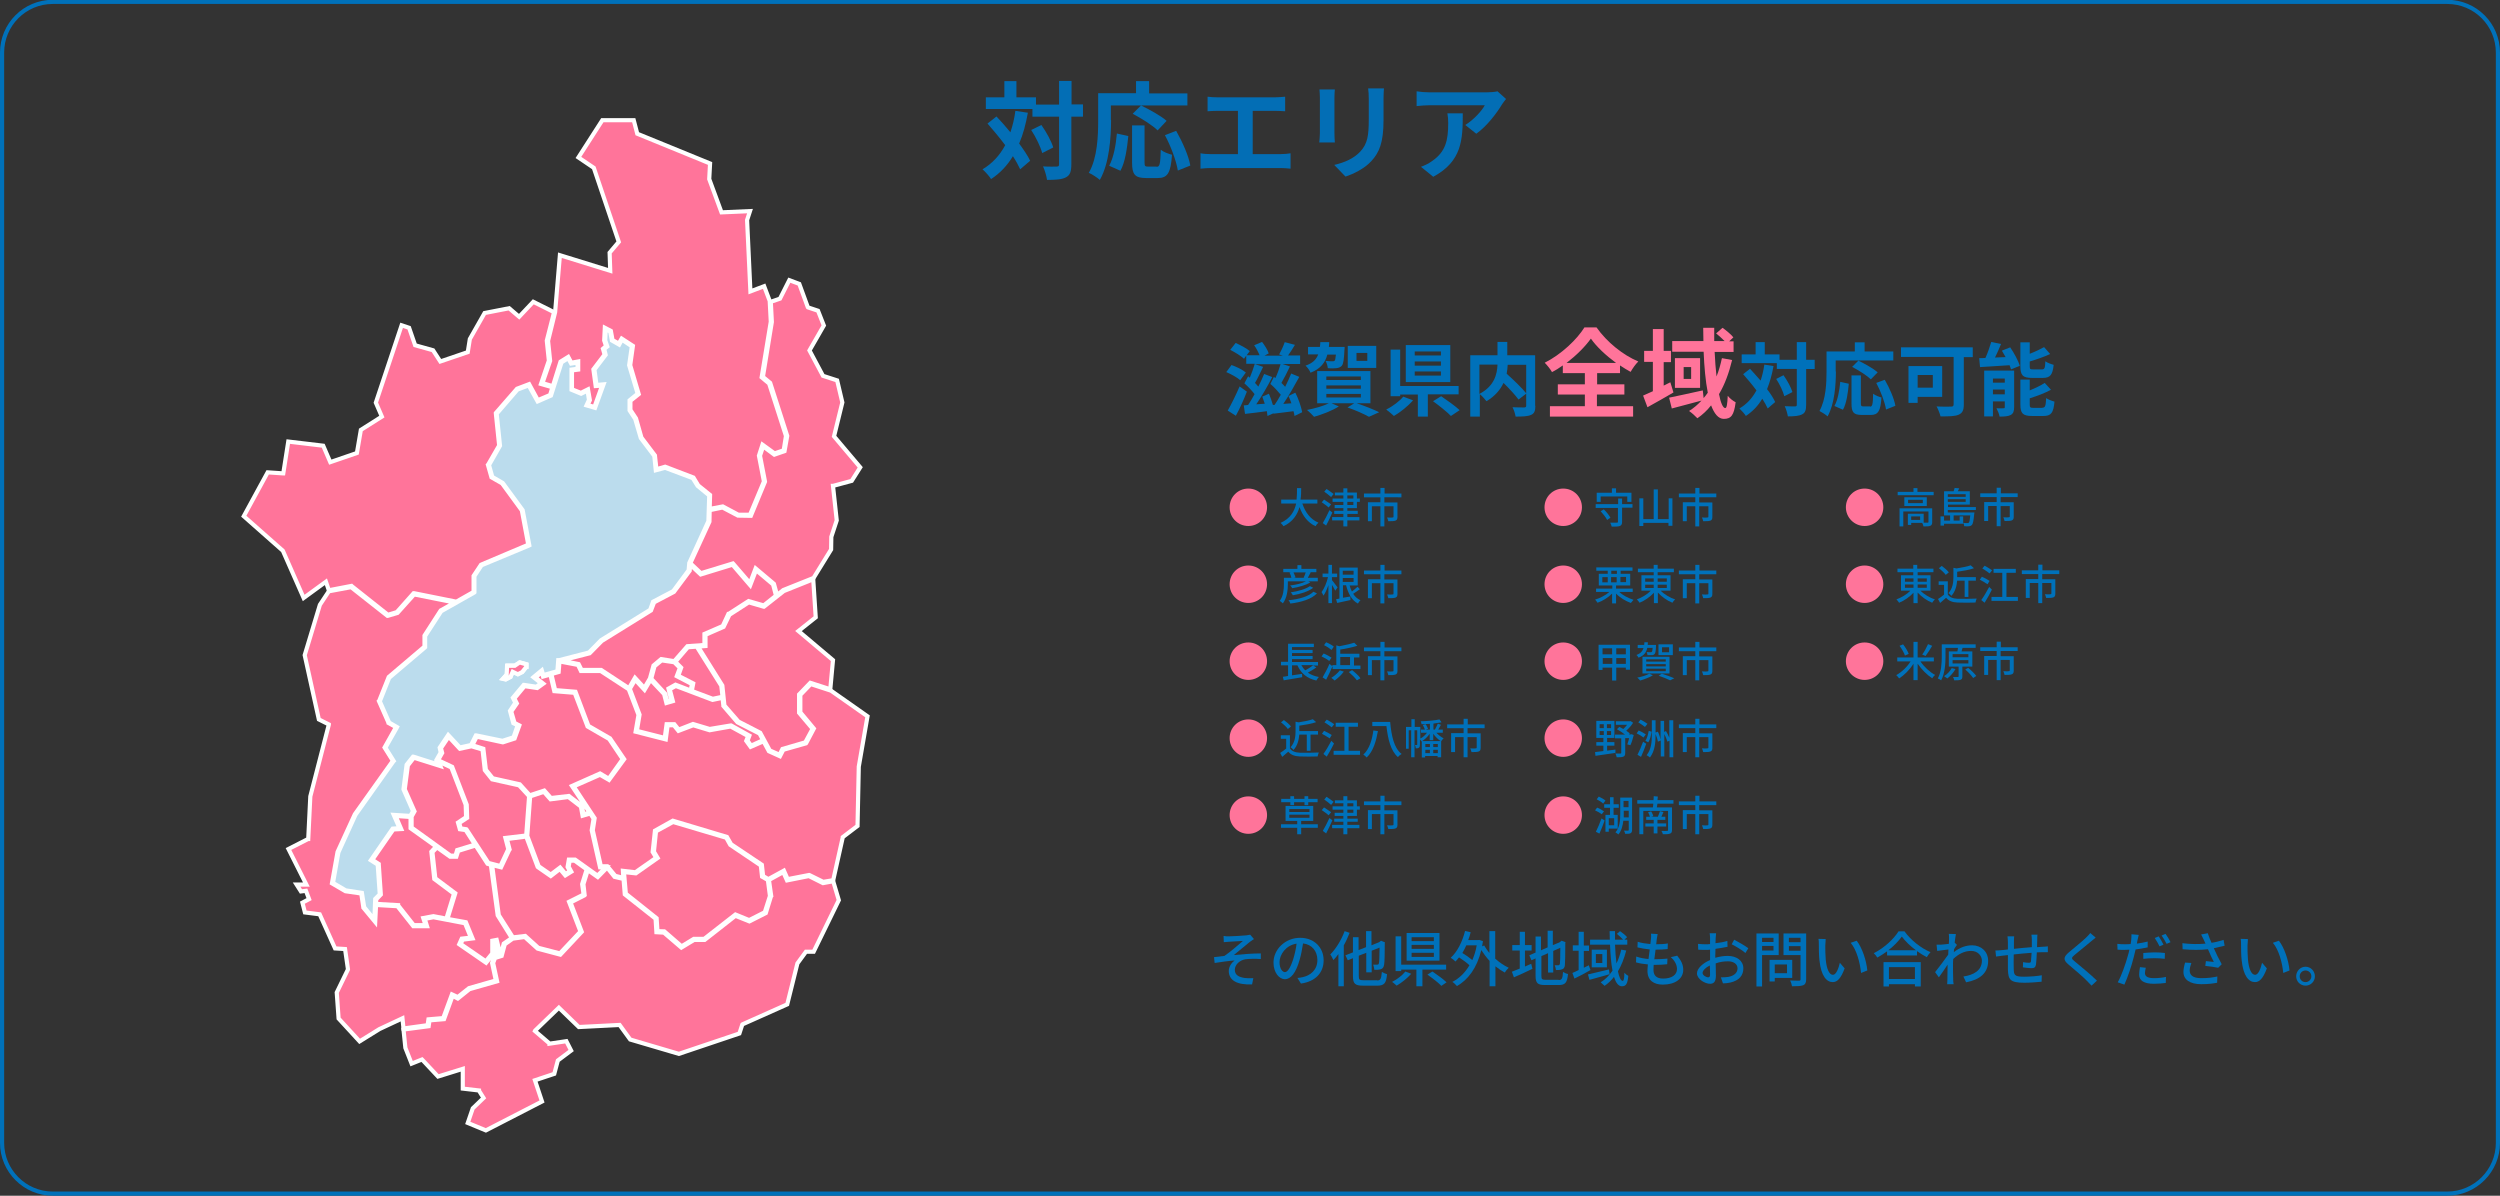 <?xml version="1.0" encoding="utf-8"?>
<!-- Generator: Adobe Illustrator 28.3.0, SVG Export Plug-In . SVG Version: 6.00 Build 0)  -->
<svg version="1.1" id="_レイヤー_2" xmlns="http://www.w3.org/2000/svg" xmlns:xlink="http://www.w3.org/1999/xlink" x="0px"
	 y="0px" viewBox="0 0 1202 574.9" style="enable-background:new 0 0 1202 574.9;" xml:space="preserve">
<rect x="0" y="0" width="1202" height="574.9" fill="#333333" stroke="none"/>
<style type="text/css">
	.st0{fill:#036EB5;}
	.st1{fill:#0071BA;}
	.st2{fill:#FF749A;}
	.st3{fill:none;stroke:#0071BA;stroke-width:2;stroke-miterlimit:10;}
	.st4{fill:#FF749A;stroke:#FFFFFF;stroke-width:2;stroke-miterlimit:10;}
	.st5{fill:#BBDCED;stroke:#FFFFFF;stroke-width:2;stroke-miterlimit:10;}
</style>
<g>
	<g>
		<path class="st0" d="M494.2,54.2c-1,5.5-2.3,10.5-4.2,14.8c2.2,3,4.1,5.8,5.3,8.3l-4.8,4.1c-0.8-1.8-2-4-3.5-6.3
			c-2.7,4.5-6.2,8.2-10.5,11c-0.7-1.2-2.8-3.6-4.1-4.7c4.7-2.8,8.3-6.7,10.9-11.6c-2.7-3.6-5.7-7.2-8.5-10.4l4.3-3.4
			c2.2,2.3,4.5,4.9,6.7,7.6c1.1-3.2,1.9-6.6,2.4-10.3L494.2,54.2z M520.6,56.1h-5.5V79c0,3.4-0.6,5.2-2.5,6.2
			c-1.9,1.1-4.9,1.3-9.2,1.3c-0.2-1.8-1.1-4.7-1.9-6.5c2.9,0.2,5.6,0.1,6.5,0.1c0.9,0,1.2-0.3,1.2-1.1V56.1h-12.8v-3.7h-22.4v-5.6
			h8.9V39h5.8v7.8h9.4v3.5h11.1V38.9h6v11.3h5.5V56.1z M500.7,60.1c2.4,3.4,4.8,7.8,5.7,10.8l-5.3,2.7c-0.8-3-3-7.6-5.3-11.1
			L500.7,60.1z"/>
		<path class="st0" d="M534.2,57.7c0,8.2-0.8,20.8-5.4,28.8c-1.1-1-3.8-2.8-5.3-3.4c4.2-7.3,4.5-18,4.5-25.3V44.8h18.2V39h6.3v5.9
			h18.4v5.8h-36.8V57.7z M533.3,79.7c2.1-3.9,3.2-9.8,3.7-15.5l5.5,1.2c-0.6,5.9-1.5,12.6-3.8,16.7L533.3,79.7z M556.1,80.2
			c1.5,0,1.8-1.2,2-8.2c1.3,1.1,3.8,2,5.4,2.4c-0.6,8.7-2.1,11.2-6.8,11.2H551c-5.4,0-6.7-1.8-6.7-7.4V60.3h6v17.7
			c0,1.8,0.2,2.1,1.6,2.1H556.1z M556.6,62.7c-2.4-2.4-7.8-5.8-12-8l4-4c4.1,2,9.6,5,12.3,7.4L556.6,62.7z M565.5,62.9
			c3,5.3,6,12,6.8,16.7l-6,2.4c-0.7-4.5-3.3-11.6-6.2-17L565.5,62.9z"/>
		<path class="st0" d="M615.8,74.1c1.8,0,3.5-0.2,4.7-0.4v7.4c-1.4-0.2-3.6-0.3-4.7-0.3h-33.6c-1.5,0-3.3,0.1-5,0.3v-7.4
			c1.6,0.3,3.4,0.4,5,0.4h13V53.3h-9.8c-1.4,0-3.6,0.1-4.8,0.2v-7c1.3,0.2,3.4,0.3,4.8,0.3h27.7c1.5,0,3.3-0.2,4.8-0.3v7
			c-1.5-0.1-3.3-0.2-4.8-0.2h-10.8v20.8H615.8z"/>
		<path class="st0" d="M641.8,43c-0.1,1.1-0.2,2.2-0.2,3.9v17.2c0,1.3,0.1,3.3,0.2,4.4h-7.5c0.1-1,0.3-3,0.3-4.5V46.9
			c0-1-0.1-2.8-0.2-3.9H641.8z M665.4,42.5c-0.1,1.4-0.2,3.1-0.2,5.1v10.1c0,11-2.1,15.7-5.9,19.8c-3.4,3.7-8.7,6.2-12.4,7.4
			l-5.4-5.6c5.1-1.2,9.4-3.1,12.5-6.4c3.5-3.8,4.1-7.6,4.1-15.6v-9.7c0-2-0.1-3.7-0.3-5.1H665.4z"/>
		<path class="st0" d="M724.1,47.6c-0.6,0.7-1.5,1.9-2,2.7c-2.4,4-7.2,10.4-12.3,14l-5.3-4.2c4.1-2.5,8.1-7,9.4-9.5h-26.6
			c-2.1,0-3.8,0.2-6.2,0.4v-7.1c1.9,0.3,4.1,0.5,6.2,0.5h27.5c1.4,0,4.2-0.2,5.2-0.5L724.1,47.6z M703.3,54.5
			c0,12.6-0.3,23-14.2,30.5l-5.9-4.8c1.6-0.6,3.5-1.4,5.4-2.8c6.5-4.5,7.7-9.9,7.7-18.3c0-1.6-0.1-3-0.4-4.6H703.3z"/>
	</g>
</g>
<g>
	<g>
		<path class="st1" d="M596.3,182.8c-1.4-1.3-4.4-2.9-6.7-3.9l2.5-3.4c2.3,0.8,5.4,2.3,6.9,3.6L596.3,182.8z M599.5,188.3
			c-1.5,3.9-3.4,8.1-5.3,11.6l-3.9-2.5c1.6-2.8,3.9-7.4,5.7-11.6L599.5,188.3z M622.4,200c-0.1-0.7-0.2-1.5-0.5-2.3
			c-3.4,0.5-6.7,0.8-9.6,1.2l0-0.2l-2.9,1.3c-0.1-0.7-0.2-1.5-0.3-2.3c-3.8,0.5-7.5,1-10.5,1.3l-0.6-4.1c0.7,0,1.3-0.1,2.1-0.2
			c1-1.5,2.1-3.3,3.1-5.2c-1.3-1.7-3.2-3.7-4.9-5.2l1.8-3.4c0.3,0.2,0.5,0.5,0.8,0.7c0.9-2.1,1.8-4.7,2.4-6.7h-4.1v-3.9l-1.1,1.5
			c-1.3-1.3-4.3-3.1-6.6-4.3l2.6-3.3c2.3,1,5.3,2.6,6.8,3.9l-1.5,2h6.2c-0.6-1.5-1.6-3.4-2.6-4.8l3.8-1.6c1.3,1.7,2.7,3.9,3.2,5.5
			L608,171h8.8l-1.8-0.6c1-1.7,2.1-4.1,2.7-5.9l4.9,1.3c-1.1,1.9-2.3,3.7-3.3,5.1h5.8v4.1h-8.5l3.6,1.2c-1.3,2.7-2.8,5.7-4.1,7.9
			c0.7,0.7,1.3,1.3,1.8,1.9c1.1-2.2,2.1-4.4,2.9-6.4l3.9,1.6c-2.3,4.2-5.1,9.2-7.7,13l3.9-0.3c-0.4-1.2-0.9-2.5-1.4-3.5l3.3-1.6
			c1.5,2.9,2.8,6.8,3.3,9.4L622.4,200z M608.1,194.1c-0.4-1.2-0.8-2.3-1.2-3.4l3.2-1.4c0.7,1.6,1.4,3.6,1.9,5.4l0.8,0
			c1-1.4,2-3.1,3-4.9c-1.3-1.6-3.2-3.7-5-5.2l1.7-3.4l0.7,0.6c1-2.1,1.9-4.7,2.5-6.7h-12.3l3.9,1.3c-1.3,2.6-2.6,5.6-3.9,7.7
			c0.6,0.6,1.1,1.2,1.6,1.8c1.1-2.1,2-4.3,2.8-6.1l3.9,1.5c-2.2,4.3-5.1,9.3-7.7,13.1L608.1,194.1z"/>
		<path class="st1" d="M638.2,170.4c-1,3.9-3.2,6.9-8.1,8.8c-0.4-1.1-1.5-2.6-2.4-3.4c3.5-1.2,5.2-3,6.1-5.4h-4.9v-3.6h5.7
			c0.1-0.7,0.2-1.5,0.2-2.3h4.3c0,0.8-0.1,1.6-0.2,2.3h7.6c0,0,0,1-0.1,1.5c-0.2,4.5-0.5,6.7-1.3,7.6c-0.7,0.7-1.5,1-2.5,1.1
			c-0.9,0.1-2.5,0.2-4.2,0c-0.1-1.1-0.5-2.5-1.1-3.5c1.4,0.2,2.7,0.2,3.3,0.2s0.8,0,1.1-0.3c0.3-0.3,0.4-1.1,0.6-2.9H638.2z
			 M652.3,193.9c3.9,1.3,8.2,3,10.8,4.3l-4.9,2.2c-2.3-1.3-6.3-3.1-10.3-4.5l3.2-2h-10.9l3.5,1.5c-3.2,2.1-8.1,3.9-11.9,5
			c-0.8-0.9-2.4-2.5-3.4-3.3c3.7-0.7,7.9-1.9,10.5-3.2h-5.6v-15.5h25.6v15.5H652.3z M637.7,182.7h16.6V181h-16.6V182.7z
			 M637.7,186.9h16.6v-1.6h-16.6V186.9z M637.7,191.1h16.6v-1.7h-16.6V191.1z M661.7,176.9H648v-10.6h13.7V176.9z M657.4,169.7h-5.2
			v3.8h5.2V169.7z"/>
		<path class="st1" d="M679.4,192.5c-2.5,2.8-6.1,5.7-9.2,7.5c-1-1-2.7-2.3-3.7-3.1c3.1-1.5,6.5-4.1,8.2-6.2L679.4,192.5z
			 M686.5,189.7v10.6h-4.8v-10.6h-8.5v0.8h-4.6v-22.4h4.6v17.5h28.1v4H686.5z M697.3,183.7h-21.4v-17.8h21.4V183.7z M692.8,169
			h-12.6v1.9h12.6V169z M692.8,173.8h-12.6v2h12.6V173.8z M692.8,178.6h-12.6v2h12.6V178.6z M692.9,190.5c2.8,1.9,6.9,4.8,8.9,6.7
			l-4.2,2.8c-1.8-1.9-5.7-5-8.6-7.1L692.9,190.5z"/>
		<path class="st1" d="M738.2,195.1c0,2.5-0.5,3.7-2.1,4.4c-1.6,0.7-4,0.8-7.4,0.8c-0.2-1.3-0.8-3.3-1.5-4.5
			c2.3,0.1,4.8,0.1,5.6,0.1c0.7,0,1-0.2,1-0.9v-19.6h-8.9c-0.1,1.4-0.2,2.8-0.5,4.3c3.3,2.9,7.4,6.9,9.5,9.5l-3.8,2.9
			c-1.5-2.1-4.4-5.2-7.2-8c-1.5,3.2-4.1,6.4-8.2,8.8c-0.7-0.9-2.1-2.5-3.2-3.4v10.8h-4.6v-29.5H720v-6.4h4.7v6.4h13.4V195.1z
			 M711.3,189.4c7.2-3.8,8.5-9.4,8.7-14.1h-8.7V189.4z"/>
		<path class="st2" d="M767.8,195.3h17.4v5h-40v-5H762v-5.6h-13v-4.9h13v-5.4h-10.6v-3.7c-1.7,1.2-3.4,2.3-5.2,3.2
			c-0.7-1.3-2.3-3.3-3.5-4.5c8-4,15.6-11.3,19.1-17h5.8c5,7.1,12.7,13.3,20.1,16.4c-1.5,1.5-2.7,3.3-3.7,5c-1.7-0.9-3.4-2-5.1-3.1
			v3.7h-11v5.4H781v4.9h-13.2V195.3z M777,174.5c-4.9-3.6-9.4-7.8-12.1-11.7c-2.7,3.8-6.9,8-11.7,11.7H777z"/>
		<path class="st2" d="M804.6,188.7c-4.1,2.4-8.7,5-12.5,7.1l-2.1-5.6c1.3-0.6,2.9-1.3,4.7-2.1V174h-4.2v-5.3h4.2v-10.5h5.2v10.5
			h3.5v5.4h-3.5v11.3l3.2-1.6L804.6,188.7z M832.8,173.1c-1.5,6.2-3.5,11.7-6.3,16.4c0.8,4.2,1.9,6.7,3,6.7c0.7,0,1-1.7,1.2-5.9
			c1,1.3,2.6,2.5,3.8,3.1c-0.8,6.3-2.2,8-5.7,8c-2.6,0-4.6-2.5-6.1-6.5c-1.9,2.4-4.1,4.5-6.6,6.2c-0.8-0.9-2.8-2.7-4-3.5
			c2.3-1.4,4.2-3.1,6-5c-5,1.3-10.2,2.7-14.3,3.8l-1.3-5.2c4.1-0.8,10.2-2.2,16.2-3.5l0.4,3.7c0.7-0.8,1.4-1.7,2-2.6
			c-1.1-5.6-1.7-12.5-2-19.7H804V164h15c0-2.2-0.1-4.3-0.1-6.4h5.3c0,2.2,0,4.3,0,6.4h5c-1.2-1.2-2.7-2.6-4.1-3.7l3.1-2.7
			c1.8,1.3,4.1,3.2,5.2,4.6l-2,1.9h2.1v5.1h-9.1c0.2,4.3,0.5,8.3,0.9,11.8c1.1-2.7,1.9-5.6,2.6-8.8L832.8,173.1z M817.4,172.2v14.3
			h-12.1v-14.3H817.4z M813.1,176.5h-3.6v5.7h3.6V176.5z"/>
		<path class="st1" d="M852.7,176c-0.7,4.1-1.8,7.9-3.1,11.1c1.7,2.2,3.1,4.4,3.9,6.2l-3.6,3.1c-0.6-1.4-1.5-3-2.6-4.7
			c-2,3.4-4.6,6.1-7.9,8.3c-0.5-0.9-2.1-2.7-3.1-3.6c3.6-2.1,6.2-5,8.2-8.7c-2-2.7-4.3-5.4-6.4-7.8l3.3-2.6c1.6,1.8,3.4,3.7,5.1,5.7
			c0.8-2.4,1.4-4.9,1.8-7.7L852.7,176z M872.5,177.4h-4.1v17.2c0,2.6-0.5,3.9-1.9,4.6c-1.5,0.8-3.7,1-6.9,1
			c-0.2-1.3-0.8-3.5-1.5-4.9c2.1,0.1,4.2,0.1,4.9,0.1c0.7,0,0.9-0.2,0.9-0.8v-17.2h-9.6v-2.8h-16.9v-4.2h6.7v-5.9h4.4v5.9h7.1v2.6
			h8.3v-8.5h4.5v8.5h4.1V177.4z M857.5,180.4c1.8,2.5,3.6,5.8,4.3,8.1l-3.9,2c-0.6-2.3-2.2-5.7-3.9-8.3L857.5,180.4z"/>
		<path class="st1" d="M882.7,178.6c0,6.2-0.6,15.6-4,21.6c-0.8-0.8-2.9-2.1-3.9-2.6c3.1-5.5,3.4-13.5,3.4-19V169h13.6v-4.4h4.7v4.4
			h13.8v4.3h-27.7V178.6z M882,195.2c1.6-2.9,2.4-7.4,2.8-11.6l4.1,0.9c-0.4,4.4-1.1,9.5-2.8,12.5L882,195.2z M899.1,195.5
			c1.1,0,1.4-0.9,1.5-6.2c1,0.8,2.8,1.5,4,1.8c-0.4,6.5-1.6,8.4-5.1,8.4h-4.3c-4.1,0-5-1.3-5-5.6v-13.4h4.5v13.3
			c0,1.4,0.2,1.6,1.2,1.6H899.1z M899.5,182.4c-1.8-1.8-5.9-4.4-9-6l3-3c3.1,1.5,7.2,3.8,9.3,5.6L899.5,182.4z M906.2,182.6
			c2.3,4,4.5,9,5.1,12.5l-4.5,1.8c-0.5-3.4-2.5-8.7-4.7-12.8L906.2,182.6z"/>
		<path class="st1" d="M948.6,171.7h-4.4v22.8c0,2.8-0.7,4.1-2.5,4.9c-1.9,0.8-4.7,0.8-8.7,0.8c-0.3-1.3-1.2-3.6-1.9-4.8
			c2.7,0.2,6.1,0.1,7,0.1c0.9,0,1.2-0.3,1.2-1.1v-22.8h-25.3v-4.6h34.5V171.7z M922,190.8v2.9h-4.4V176h16.2v14.8H922z M922,180.3
			v6.1h7.3v-6.1H922z"/>
		<path class="st1" d="M966.5,167c1.9,2.8,3.9,6.4,4.6,8.9l-4.2,1.7c-0.2-0.6-0.4-1.3-0.7-2c-5.1,0.3-10.3,0.7-14.2,0.9l-0.4-4.3
			c0.9,0,1.9,0,3-0.1c1.1-2.4,2.1-5.4,2.8-7.7l4.7,1c-0.9,2.2-1.9,4.5-2.9,6.5l5.1-0.2c-0.6-1.1-1.2-2.1-1.8-3.1L966.5,167z
			 M968.4,195.7c0,2-0.4,3.1-1.6,3.8c-1.3,0.7-3.1,0.8-5.4,0.8c-0.2-1.2-0.9-2.9-1.5-4c1.3,0.1,2.9,0,3.4,0c0.5,0,0.6-0.1,0.6-0.6
			V193h-5.7v7.2h-4.2v-22h14.4V195.7z M958.2,182v2h5.7v-2H958.2z M963.9,189.6v-2.3h-5.7v2.3H963.9z M977,181.7
			c-4.5,0-5.6-1.3-5.6-5.6v-11.5h4.5v5.5c2.6-1,5.1-2.2,6.9-3.2l2.9,3.3c-2.9,1.4-6.5,2.6-9.8,3.6v2.3c0,1.4,0.2,1.5,1.7,1.5h4.2
			c1.2,0,1.5-0.6,1.6-3.9c0.9,0.7,2.8,1.4,4,1.7c-0.5,4.9-1.7,6.3-5.2,6.3H977z M982,196c1.3,0,1.6-0.7,1.8-4.6c1,0.7,2.8,1.4,4,1.7
			c-0.5,5.4-1.6,6.9-5.3,6.9H977c-4.5,0-5.6-1.3-5.6-5.5v-12h4.5v5.2c2.7-1.1,5.4-2.4,7.2-3.6l3,3.3c-2.9,1.6-6.7,3-10.2,4.1v3.1
			c0,1.3,0.3,1.5,1.8,1.5H982z"/>
	</g>
</g>
<g>
	<g>
		<path class="st1" d="M590.8,450.2c1.2,0,6.9-0.3,8.6-0.5c0.8-0.1,1.4-0.2,1.7-0.3l1.8,2.1c-0.5,0.3-1.4,0.9-1.9,1.3
			c-2.1,1.7-5.7,4.7-7.8,6.4c4.1-0.4,9.1-0.8,13-0.8l0,2.7c-2.8-0.2-5.6-0.1-7.3,0.1c-2.7,0.4-5.2,2.5-5.2,5.1
			c0,2.6,2.1,3.5,4.7,3.9c1.6,0.2,3.2,0.1,4.2,0.1l-0.6,3c-7.2,0.3-11.2-1.9-11.2-6.5c0-2.1,1.5-4.1,2.8-5c-2.9,0.2-6.4,0.7-9.6,1.2
			l-0.3-2.8c1.6-0.2,3.5-0.4,5-0.6c2.9-1.9,7-5.6,8.9-7.2c-1.2,0.1-5.6,0.3-6.8,0.4c-0.8,0.1-1.7,0.1-2.4,0.2l-0.1-3
			C589.1,450.2,589.9,450.2,590.8,450.2z"/>
		<path class="st1" d="M623.8,470.2c1-0.1,1.9-0.2,2.6-0.4c3.7-0.8,7-3.5,7-8.2c0-4.2-2.5-7.5-6.9-8c-0.4,2.6-0.9,5.4-1.7,8.1
			c-1.7,5.9-4.1,9.1-7,9.1c-2.8,0-5.5-3.2-5.5-8c0-6.4,5.7-11.9,12.8-11.9c6.9,0,11.3,4.8,11.3,10.8c0,6-3.9,10.2-10.9,11.2
			L623.8,470.2z M621.8,461.1c0.7-2.3,1.3-4.9,1.6-7.4c-5.2,0.8-8.2,5.3-8.2,8.9c0,3.3,1.5,4.8,2.6,4.8
			C619,467.4,620.4,465.5,621.8,461.1z"/>
		<path class="st1" d="M648.9,448.5c-0.8,2-1.7,4.1-2.8,6v19.7h-2.6v-15.5c-0.8,1.1-1.6,2.1-2.4,2.9c-0.3-0.6-1-2.1-1.5-2.7
			c2.7-2.7,5.3-6.9,6.9-11.2L648.9,448.5z M662.1,471.4c1.7,0,2-0.8,2.3-4.1c0.7,0.4,1.7,0.9,2.5,1.1c-0.4,4.1-1.2,5.5-4.6,5.5h-7
			c-3.7,0-4.8-0.9-4.8-4.5v-8.7l-2.5,1l-1.1-2.4l3.6-1.4v-7.3h2.7v6.2l3.6-1.4v-7.7h2.6v6.8l3.7-1.5l0.4-0.3l0.5-0.4l1.9,0.8
			l-0.1,0.4c0,5.2-0.1,9-0.3,10.2c-0.2,1.4-0.7,2-1.6,2.3c-0.9,0.3-2.2,0.3-3.1,0.3c-0.1-0.7-0.3-1.9-0.6-2.5c0.7,0,1.7,0,2,0
			c0.4,0,0.7-0.1,0.8-0.8c0.2-0.7,0.2-3.2,0.3-7.4l-3.8,1.5v10.4h-2.6v-9.4l-3.6,1.4v9.8c0,1.7,0.3,2,2.3,2H662.1z"/>
		<path class="st1" d="M678.5,468.2c-1.8,2.1-4.6,4.3-7,5.7c-0.6-0.5-1.5-1.4-2.2-1.8c2.4-1.2,5-3.2,6.4-5L678.5,468.2z
			 M683.9,466.2v8H681v-8h-7.3v0.7H671v-16.7h2.7v13.6h21.6v2.4H683.9z M692.1,461.9h-15.8v-13.3h15.8V461.9z M689.4,450.6h-10.7
			v1.9h10.7V450.6z M689.4,454.3h-10.7v1.9h10.7V454.3z M689.4,458.1h-10.7v2h10.7V458.1z M688.7,467.1c2.2,1.5,5.3,3.7,6.8,5.2
			L693,474c-1.4-1.5-4.4-3.8-6.7-5.4L688.7,467.1z"/>
		<path class="st1" d="M719,461c2,1.8,4.2,3.3,6.4,4.3c-0.6,0.5-1.5,1.6-1.9,2.3c-1.5-0.8-3-1.8-4.5-3v9.6h-2.8v-12.2
			c-1.5-1.6-2.8-3.4-4-5.2c-2.1,8.7-6.4,14.3-11.7,17.3c-0.5-0.6-1.5-1.6-2.2-2c3.3-1.7,6.1-4.4,8.2-8c-1.2-1.2-3.2-2.6-5-3.8
			c-0.6,0.7-1.1,1.4-1.7,2c-0.5-0.5-1.6-1.4-2.3-1.8c3.2-2.9,5.6-7.7,6.9-12.9l2.7,0.6c-0.3,1.3-0.7,2.6-1.2,3.8h4.8l0.5-0.1
			l1.8,0.6c-0.1,0.8-0.3,1.7-0.4,2.5l1-0.4c0.7,1.2,1.5,2.4,2.5,3.6v-10.5h2.8V461z M705,454.5c-0.6,1.3-1.2,2.6-1.9,3.7
			c1.7,1,3.5,2.3,4.8,3.4c0.9-2.1,1.7-4.5,2.1-7.1H705z"/>
		<path class="st1" d="M733.2,464.7c1-0.4,2-0.9,3-1.3l0.6,2.4c-3,1.5-6.4,3-8.9,4.1l-1-2.7c1-0.4,2.4-0.9,3.8-1.5V457h-3.6v-2.6
			h3.6V448h2.5v6.4h3.2v2.6h-3.2V464.7z M749.4,471.2c1.6,0,1.9-0.8,2.1-3.9c0.6,0.4,1.7,0.9,2.4,1c-0.4,4-1.2,5.3-4.4,5.3h-6.6
			c-3.6,0-4.6-0.9-4.6-4.4v-8.4l-2,0.9l-1-2.4l3-1.3v-7.7h2.6v6.6l3.2-1.4v-8h2.5v6.9l3.2-1.3l0.5-0.4l0.5-0.4l1.9,0.7l-0.1,0.5
			c0,5.4-0.1,9.4-0.2,10.5c-0.1,1.2-0.6,1.9-1.5,2.1c-0.8,0.3-1.9,0.3-2.8,0.3c-0.1-0.7-0.3-1.7-0.6-2.3c0.6,0,1.4,0,1.7,0
			c0.4,0,0.6-0.1,0.8-0.7c0.1-0.6,0.2-3.2,0.2-7.7l-3.4,1.5v10.4h-2.5v-9.3l-3.2,1.4v9.5c0,1.6,0.3,1.9,2.2,1.9H749.4z"/>
		<path class="st1" d="M764.7,466.4c-2.6,1.5-5.4,3-7.7,4.1l-1-2.7c0.9-0.4,1.9-0.8,3-1.4v-9.3h-2.8v-2.6h2.8V448h2.5v6.6h2.5v2.6
			h-2.5v8.1c0.8-0.4,1.6-0.8,2.4-1.2L764.7,466.4z M773.9,468.4c-3.3,1-6.9,1.9-9.7,2.7l-0.7-2.6c2.6-0.6,6.4-1.5,10.1-2.4
			L773.9,468.4z M781.9,457c-1,3.8-2.3,7.2-4,10c0.6,2.9,1.4,4.6,2.3,4.6c0.5,0,0.8-1.1,0.8-3.9c0.5,0.6,1.3,1.2,1.9,1.5
			c-0.4,3.9-1.1,5-3.1,5c-1.7,0-2.9-1.7-3.8-4.5c-1.3,1.7-2.8,3.1-4.5,4.3c-0.4-0.4-1.4-1.3-1.9-1.7c2.3-1.4,4.1-3.3,5.7-5.6
			c-0.7-3.5-1-7.8-1.2-12.5h-9.6v-2.4h9.5c0-1.4-0.1-2.7-0.1-4.1h2.6c0,1.4,0,2.8,0,4.1h3.9c-0.7-0.8-2-2-3-2.8l1.5-1.3
			c1.2,0.8,2.7,2,3.4,2.9l-1.3,1.2h1.4v2.4h-5.9c0.1,3.3,0.4,6.4,0.7,9c1-2,1.7-4.2,2.3-6.6L781.9,457z M772.6,456.6v8.5h-7.3v-8.5
			H772.6z M770.4,458.7h-3.1v4.3h3.1V458.7z"/>
		<path class="st1" d="M806.4,459.5c1.9,2.3,2.9,4.3,2.9,6.8c0,4.3-3.9,7.1-9.8,7.1c-4.2,0-7.4-1.9-7.4-6.6c0-0.8,0.1-1.8,0.2-3.1
			c-2.1-0.2-4.1-0.5-5.7-1l0.1-2.8c1.9,0.7,3.9,1,5.9,1.2c0.2-1.5,0.4-3.1,0.6-4.6c-2.1-0.2-4.2-0.6-5.9-1l0.1-2.7
			c1.7,0.6,4,0.9,6.1,1.1c0.1-1,0.2-2,0.3-2.7c0.1-0.7,0.1-1.5,0-2.3l3.2,0.2c-0.2,0.9-0.3,1.6-0.4,2.3l-0.3,2.6
			c2.1,0,4.1-0.1,5.6-0.4l-0.1,2.7c-1.8,0.2-3.4,0.3-5.8,0.3H796c-0.2,1.5-0.4,3.1-0.6,4.6h0.4c1.9,0,3.9-0.1,5.9-0.3l-0.1,2.7
			c-1.8,0.2-3.5,0.3-5.4,0.3c-0.4,0-0.7,0-1.1,0c-0.1,1-0.1,1.9-0.1,2.5c0,2.6,1.5,4.1,4.6,4.1c4.2,0,6.7-1.8,6.7-4.6
			c0-1.9-1-4-3-5.7L806.4,459.5z"/>
		<path class="st1" d="M824.7,460.5c2.1-0.6,4.2-0.9,6-0.9c4.3,0,7.5,2.3,7.5,6c0,3.4-2,5.8-6.2,6.8c-1.3,0.3-2.6,0.4-3.6,0.4
			l-1-2.9c1.2,0,2.4,0,3.5-0.2c2.4-0.4,4.5-1.7,4.5-4.1c0-2.2-2-3.4-4.6-3.4c-2,0-4,0.3-5.9,1c0,2.4,0.1,4.8,0.1,5.9
			c0,3-1.1,3.9-2.8,3.9c-2.5,0-6.3-2.3-6.3-5c0-2.4,2.9-5,6.3-6.4c0-0.6,0-1.2,0-1.8c0-1,0-2.1,0-3.2c-0.7,0.1-1.3,0.1-1.9,0.1
			c-1.3,0-2.6,0-3.8-0.1l-0.1-2.8c1.6,0.2,2.8,0.2,3.8,0.2c0.6,0,1.3,0,2-0.1c0-1.3,0-2.3,0-2.9c0-0.6-0.1-1.7-0.2-2.3h3.1
			c-0.1,0.6-0.1,1.5-0.2,2.2c0,0.7-0.1,1.6-0.1,2.6c2-0.2,4.1-0.6,5.7-1.1l0.1,2.8c-1.7,0.4-3.8,0.7-5.8,1c0,1.2-0.1,2.3-0.1,3.3
			V460.5z M822.2,468.6c0-0.9-0.1-2.6-0.1-4.4c-2.1,1-3.5,2.5-3.5,3.6c0,1.1,1.7,2.1,2.7,2.1C821.9,469.9,822.2,469.5,822.2,468.6z
			 M833.8,451.8c2.1,1.1,5.3,3,6.8,4.1l-1.4,2.3c-1.4-1.3-4.8-3.3-6.6-4.2L833.8,451.8z"/>
		<path class="st1" d="M847.2,459.2v15.1h-2.7v-25.5h10.7v10.4H847.2z M847.2,450.9v2h5.5v-2H847.2z M852.7,457v-2.2h-5.5v2.2H852.7
			z M853.3,470.2v1.7h-2.5v-10.4h10.9v8.7H853.3z M853.3,463.7v4.2h5.9v-4.2H853.3z M868.4,470.8c0,1.6-0.4,2.5-1.4,2.9
			c-1.1,0.4-2.8,0.5-5.4,0.5c-0.1-0.8-0.5-2-0.9-2.8c1.8,0.1,3.7,0.1,4.3,0.1c0.6,0,0.7-0.2,0.7-0.7v-11.6h-8.2v-10.4h10.9V470.8z
			 M860.1,450.9v2.1h5.6v-2.1H860.1z M865.7,457.1v-2.2h-5.6v2.2H865.7z"/>
		<path class="st1" d="M877.6,454.7c0,1.8,0,4.2,0.2,6.5c0.4,4.5,1.6,7.5,3.5,7.5c1.5,0,2.7-3.1,3.3-5.8l2.3,2.7
			c-1.8,4.9-3.6,6.6-5.7,6.6c-2.9,0-5.6-2.8-6.4-10.4c-0.3-2.5-0.3-5.9-0.3-7.7c0-0.7,0-1.9-0.2-2.7l3.5,0.1
			C877.8,452.4,877.6,453.9,877.6,454.7z M897.8,466.6l-3,1.2c-0.5-4.9-2.1-11.1-5-14.5l2.9-1C895.3,455.6,897.4,461.9,897.8,466.6z
			"/>
		<path class="st1" d="M915.6,447.7c3.1,4.3,8,8.2,12.6,10.1c-0.7,0.7-1.3,1.6-1.8,2.4c-1.5-0.8-3.2-1.8-4.7-2.9v2.1h-14.4v-2
			c-1.5,1.1-3.1,2.1-4.7,3c-0.3-0.6-1.1-1.6-1.7-2.1c5-2.5,9.7-6.9,11.9-10.5H915.6z M905.6,462.6h17.9v11.7h-2.8v-1.1h-12.5v1.1
			h-2.6V462.6z M921.2,456.9c-2.7-2-5.2-4.4-6.8-6.6c-1.5,2.1-3.8,4.5-6.5,6.6H921.2z M908.2,465v5.7h12.5V465H908.2z"/>
		<path class="st1" d="M940.9,454.3c-0.4,0.5-0.9,1.3-1.4,2.1c0,0.5-0.1,1-0.1,1.4c3-2.4,6.1-3.3,8.8-3.3c4.2,0,7.7,2.9,7.7,7.5
			c0,5.8-3.9,9-10.6,10.3l-1.3-2.8c4.9-0.7,8.9-2.9,8.9-7.6c0-2.2-1.8-4.7-5.2-4.7c-3.2,0-6.1,1.5-8.6,3.9c-0.1,1-0.1,2.1-0.1,3
			c0,2.5,0,4.6,0.1,7.2c0,0.5,0.1,1.4,0.2,1.9h-3.1c0-0.5,0.1-1.4,0.1-1.9c0-2.7,0.1-4.3,0.1-7.5c-1.3,2-3,4.5-4.2,6.1l-1.8-2.5
			c1.6-2,4.7-6.1,6.3-8.4l0.1-2.5c-1.3,0.2-3.7,0.5-5.4,0.7l-0.3-3c0.7,0,1.3,0,2.1,0c0.9-0.1,2.4-0.2,3.8-0.4
			c0.1-1.2,0.1-2.2,0.1-2.5c0-0.7,0-1.5-0.1-2.3l3.4,0.1c-0.1,0.7-0.4,2.3-0.6,4.1L940.9,454.3z"/>
		<path class="st1" d="M979.6,449.5c-0.1,0.5-0.1,1.6-0.1,2.3c0,1.2-0.1,2.5-0.1,3.6c1-0.1,1.9-0.1,2.7-0.2c0.8,0,1.7-0.1,2.5-0.2
			v2.8c-0.5,0-1.7,0-2.5,0c-0.8,0-1.7,0.1-2.8,0.1c-0.1,2.1-0.2,4.6-0.4,5.9c-0.3,1.4-0.9,1.7-2.3,1.7c-1,0-3.1-0.3-4-0.4l0.1-2.5
			c0.9,0.2,2.1,0.3,2.8,0.3c0.6,0,0.9-0.1,1-0.7c0.1-0.9,0.2-2.5,0.3-4.1c-2.8,0.2-5.9,0.5-8.6,0.8c0,2.8-0.1,5.7,0,6.8
			c0.1,3,0.2,3.9,4.9,3.9c3,0,6.6-0.3,8.6-0.7l-0.1,3.1c-1.9,0.2-5.5,0.5-8.3,0.5c-7,0-7.7-1.6-7.9-6.3c0-1.2,0-4.1,0-7
			c-1.1,0.1-1.9,0.2-2.6,0.3c-0.9,0.1-2.4,0.3-3.1,0.4l-0.3-2.9c0.9,0,2.1-0.1,3.2-0.2c0.6-0.1,1.6-0.1,2.8-0.3v-3.5
			c0-1-0.1-1.8-0.2-2.8h3.2c-0.1,0.8-0.1,1.6-0.1,2.6c0,0.8,0,2,0,3.4c2.6-0.3,5.7-0.6,8.6-0.8c0-1.2,0-2.5,0-3.7
			c0-0.7-0.1-1.8-0.2-2.3H979.6z"/>
		<path class="st1" d="M1007.6,450.8c-0.7,0.6-1.6,1.3-2.2,1.8c-1.9,1.6-5.9,4.8-7.9,6.5c-1.7,1.4-1.7,1.8,0.1,3.2
			c2.4,2,7.8,6.4,10.6,9.2l-2.6,2.4c-0.7-0.8-1.5-1.6-2.2-2.3c-1.6-1.7-6.2-5.6-8.8-7.8c-2.8-2.3-2.5-3.7,0.2-6
			c2.2-1.9,6.4-5.2,8.3-7.1c0.7-0.7,1.5-1.5,1.9-2.1L1007.6,450.8z"/>
		<path class="st1" d="M1032.6,455.5c-1.8,0.4-3.8,0.7-5.8,1c-0.3,1.2-0.6,2.5-0.9,3.7c-1,4.1-3,10-4.5,13.2l-3.2-1.1
			c1.7-2.9,3.8-8.8,4.9-12.9c0.3-0.9,0.5-1.8,0.7-2.8c-0.8,0-1.6,0.1-2.3,0.1c-1.3,0-2.4,0-3.4-0.1l-0.1-2.8
			c1.4,0.2,2.4,0.2,3.5,0.2c0.9,0,1.9,0,2.9-0.1c0.1-0.8,0.3-1.6,0.3-2.1c0.1-0.9,0.1-2,0.1-2.6l3.5,0.3c-0.2,0.7-0.4,1.9-0.6,2.5
			l-0.3,1.7c1.7-0.2,3.5-0.6,5.2-1V455.5z M1031.7,465.3c-0.2,0.9-0.4,1.8-0.4,2.5c0,1.3,0.7,2.5,4.4,2.5c1.9,0,3.9-0.2,5.7-0.6
			l-0.1,2.9c-1.6,0.2-3.5,0.4-5.7,0.4c-4.7,0-7.1-1.5-7.1-4.4c0-1.2,0.2-2.4,0.4-3.6L1031.7,465.3z M1030.5,458.2
			c1.5-0.1,3.5-0.3,5.4-0.3c1.7,0,3.4,0.1,5,0.3l-0.1,2.8c-1.5-0.2-3.2-0.3-4.9-0.3c-1.9,0-3.7,0.1-5.4,0.3V458.2z M1038.3,455
			c-0.6-1.2-1.5-2.9-2.3-4l1.9-0.8c0.7,1,1.8,2.9,2.3,4L1038.3,455z M1041.2,449c0.8,1.1,1.9,2.9,2.4,4l-1.9,0.8
			c-0.6-1.2-1.6-2.9-2.4-4L1041.2,449z"/>
		<path class="st1" d="M1069.6,454.7c-1.6,0.4-3.4,0.8-5.2,1.2c1,2.3,2.5,5.4,3.8,7.7l-1.7,1.7c-1.4-0.3-4.2-0.7-6.2-0.9l0.3-2.3
			c1,0.1,2.8,0.3,3.8,0.4c-0.8-1.6-2-4.1-2.8-6.1c-3.7,0.4-7.7,0.4-12.2,0l-0.1-2.9c4.2,0.5,7.9,0.5,11.1,0.2l-0.8-1.8
			c-0.5-1.1-0.8-1.7-1.3-2.6l3.2-0.6c0.6,1.7,1.1,3.1,1.8,4.6c2-0.3,3.9-0.8,5.8-1.4L1069.6,454.7z M1053.6,463
			c-0.4,1-0.8,2.7-0.8,3.5c0,2.3,1.4,3.8,5.6,3.8c3.9,0,5.6-0.4,7.7-0.8l-0.1,3c-1.7,0.3-3.8,0.7-7.6,0.7c-5.5,0-8.6-2.2-8.6-5.9
			c0-1.2,0.3-2.9,0.8-4.5L1053.6,463z"/>
		<path class="st1" d="M1080.6,454.7c0,1.8,0,4.2,0.2,6.5c0.4,4.5,1.6,7.5,3.5,7.5c1.5,0,2.7-3.1,3.3-5.8l2.3,2.7
			c-1.8,4.9-3.6,6.6-5.7,6.6c-2.9,0-5.6-2.8-6.4-10.4c-0.3-2.5-0.3-5.9-0.3-7.7c0-0.7,0-1.9-0.2-2.7l3.5,0.1
			C1080.8,452.4,1080.6,453.9,1080.6,454.7z M1100.8,466.6l-3,1.2c-0.5-4.9-2.1-11.1-5-14.5l2.9-1
			C1098.3,455.6,1100.4,461.9,1100.8,466.6z"/>
		<path class="st1" d="M1113,469.4c0,2.5-2,4.5-4.5,4.5c-2.5,0-4.5-2-4.5-4.5c0-2.5,2-4.6,4.5-4.6C1111,464.8,1113,466.9,1113,469.4
			z M1111.3,469.4c0-1.5-1.2-2.8-2.8-2.8c-1.5,0-2.8,1.2-2.8,2.8s1.2,2.8,2.8,2.8C1110.1,472.2,1111.3,470.9,1111.3,469.4z"/>
	</g>
</g>
<path class="st3" d="M1176.6,573.9H25.4C11.9,573.9,1,562.9,1,549.5V25.3C1,11.8,11.9,0.9,25.4,0.9h1151.2
	c13.5,0,24.4,10.9,24.4,24.4v524.2C1201,562.9,1190.1,573.9,1176.6,573.9z"/>
<g>
	<polygon class="st4" points="326.1,324.9 333.3,328.6 332.6,332.2 342.7,336 347.4,335 346.8,329.7 335,310.9 330.7,311.2 
		324.7,318.2 327.5,321 	"/>
	<polygon class="st4" points="208.8,422.6 207.4,409.5 209.7,407 197.4,398.2 197.4,392.8 190.2,392.3 192.9,398.6 189.1,398.8 
		179,413.4 182.1,415.4 182.1,415.5 183.1,430.1 180.9,432.4 180.8,434.6 191.4,435.2 191.4,435.3 198.9,444.8 204.6,444.8 
		203.5,441.4 208.4,440.5 208.4,440.5 214.6,441.7 218.3,429.7 	"/>
	<polygon class="st4" points="242.2,453.7 246.1,451 239.3,440.1 236,415.8 234.4,415.3 234.4,415.3 228.7,406.5 220.3,409.1 
		219.4,411.9 216.4,411.9 216.4,411.9 210.1,407.4 207.9,409.7 209.3,422.3 218.9,429.5 215.1,441.8 224,443.4 227.2,451.2 
		222.4,451.8 221.5,453.9 233.6,462.2 236.7,458.4 236.7,452.3 238.8,451.9 239.8,456 238.3,460 240.8,459.2 	"/>
	<polygon class="st4" points="263.5,163.9 264.5,173.5 260.8,184.2 265.8,185.7 269.5,173.9 273.2,171.6 274.7,174.4 278,173.8 
		278,177.7 275,178.1 275,187.2 279.3,188.9 282.7,187.2 283.6,192.4 282.5,194.7 285.8,195.7 289.5,185.4 286.4,185.6 285.3,177.6 
		290.7,170.5 289.9,167.7 291.4,166.4 290.5,163.7 290.8,157.6 293.7,159.1 294.5,163.5 297.5,165.2 298.9,162.8 304.3,166.3 
		303,175.6 307.1,189.5 303.1,192.7 303.1,197.1 305.8,201.2 308.4,210.4 314.9,219 314.9,219.1 315.6,225.6 319.8,224.4 
		333.4,229.6 335.7,233.4 341.4,238 341.4,238.1 341.2,244.7 347.5,243.5 355,247.5 360.6,247.5 367.3,231.5 364.9,219.1 
		366.6,213.8 372.4,218 376.8,216.5 377.9,209.6 369.8,184.4 366.2,181.4 370.6,154.7 370.1,145.1 370.2,145 367.4,137.6 
		360.8,140.1 359.2,105.8 359.2,105.8 360.6,101.5 346.9,102.1 341,86.1 341,86.1 341.4,78.6 306.4,64.3 304.7,57.8 289.6,57.8 
		278.1,75.7 285.5,80.7 297.5,116.3 293.1,121.5 293.4,130.2 269.2,122.7 266.9,150.1 266.9,150.1 	"/>
	<polygon class="st4" points="366.8,181.2 370.3,184.1 378.5,209.6 377.2,216.9 372.3,218.6 366.9,214.6 365.4,219.1 367.8,231.5 
		367.8,231.6 361,248 354.8,247.9 347.4,244 341.2,245.3 341.1,250.8 331.9,270.8 337,275.6 352.4,270.9 352.5,271 360.6,280.4 
		363.3,273.3 372.1,280.7 373.6,286.1 376.6,283.7 391.1,277.9 391.1,278 399.6,264.2 399.7,258.1 402.3,250.2 400.5,233.6 
		400.6,233.6 409.5,231.2 413.6,224.7 401,209.8 405,193.5 402.5,182.9 395.7,180.7 389.2,168.5 396.1,156.5 393.3,149.4 
		388.5,147.8 388.4,147.7 384.3,136.5 379.5,134.7 375,143.6 370.6,145.1 371.1,154.8 	"/>
	<polygon class="st4" points="320.8,337.4 322.8,336.7 321.4,331.1 324.8,329.2 332.1,332 332.7,328.9 325.4,325.1 326.9,321.1 
		324.2,318.4 318.1,317.5 314.7,320.3 313.1,326.3 319.8,333.5 	"/>
	<polygon class="st4" points="306.2,351.4 319.6,354.8 320.5,348.2 324.2,348.2 326.3,350.8 333.2,348.1 341.2,350.5 351.4,348.8 
		351.5,348.8 360.3,353.7 359.4,356.1 361.1,358.5 366.9,355.9 365.2,352.7 354.6,347.3 347.8,339.4 347.8,339.3 347.4,335.5 
		342.6,336.5 342.6,336.5 324.9,329.8 322,331.4 323.5,337.1 320.4,338 319.3,333.7 312.8,326.8 309.9,331.7 305.4,326.8 
		302.8,331.2 307.5,343.6 	"/>
	<polygon class="st4" points="146,287.5 156.7,279.7 158.1,283.8 169,281.7 169.1,281.8 186.5,295.6 190.8,294.3 198.9,285.2 
		199,285.2 219.4,289.3 227.7,284.6 227.7,276.9 231.3,271.5 231.3,271.5 254,261.9 250.9,245.4 241.4,232.4 236.3,229.5 
		234.6,223.5 234.7,223.4 240,214.2 238.4,198.7 238.4,198.6 248.6,186.9 254.4,184.7 258.6,192.4 264.5,189.9 265.6,186.2 
		260.1,184.6 263.9,173.4 262.9,163.8 266.4,150.1 256.4,145.1 249.6,152.3 244.8,148.2 233,150.5 225.9,163 224.9,169.3 
		211.7,173.8 208.2,168.4 199.6,166 196.7,157.6 193.1,156.4 180.7,193.6 183.6,200.3 173.5,206.7 171.6,217.8 158.8,222.2 
		155.4,214.3 138.6,212.3 136.2,227.6 136.1,227.6 128.7,227.1 117.2,248.2 136,264.8 	"/>
	<polygon class="st4" points="388.9,421.2 378.4,423.3 376.6,419.3 369.7,423.1 370.8,430.8 370.7,430.9 368.2,439 360.3,443 
		353.6,440.3 338.8,451.9 333.7,451.9 327.6,455.6 319.2,448.4 315.6,448.2 315.2,441.7 300.4,430 299.8,422.6 295.5,421.6 
		291.9,417.1 287.4,421.7 282.6,418.3 280.5,425.1 281.1,430.4 281,430.5 274.3,433.9 279.7,448 269.4,459 258.5,456.1 252.3,450.5 
		246.5,451.3 242.7,454 241.2,459.6 238,460.6 237.1,463 239,471.8 225.7,475.6 220.1,480.1 217.6,478.8 213.5,490 206.5,490.6 
		206.1,493.4 194,495 194.9,503.8 197.9,511.4 202.9,509.4 203,509.5 210.6,517.6 222.5,513.9 222.5,523.4 230.3,524.3 230.3,524.4 
		232.5,527.9 227.3,532.9 224.9,539.9 233.6,543.5 260.6,529.6 257.2,519.4 266.5,516.3 268.2,509.9 274.6,505.1 272.3,500.6 
		264.2,501.8 264.2,501.7 257.2,495.7 257.3,495.5 268.7,484.5 268.8,484.6 278.3,493.8 297.9,492.8 303,499.8 326.4,506.7 
		355.5,496.9 356.9,492.6 357,492.5 378.5,482.9 383.4,463.2 387.5,457.6 391.2,457.6 403.3,432.8 400.6,423.7 395.7,424.6 	"/>
	<polygon class="st4" points="389.8,328.9 384.8,334.1 384.8,342.5 391.3,350.3 387.6,357.3 387.5,357.4 376.6,360.5 375,363.6 
		369.7,361.2 367.1,356.4 360.9,359.1 358.8,356.2 359.7,353.9 351.3,349.3 341.2,351.1 333.3,348.7 326.2,351.4 324,348.7 
		321,348.7 320.1,355.5 305.6,351.8 307,343.7 302.3,331.4 288.8,322.6 279.3,322.6 277.9,319.7 269,318 268.6,323.1 265.1,324.1 
		266.9,331.8 276.7,332.6 282.9,349 293.3,355 300.1,365 292.8,375 288.5,372.5 275.8,378.1 285.9,393.4 285,399.2 288.9,416.5 
		292,416.5 295.8,421.1 299.7,422.1 299.5,418.7 305.5,419.4 315.5,412.4 313.8,409.6 314.9,399.4 323.5,394.6 349.5,402.4 
		351.5,405.9 366.3,415.8 366.9,421.2 369.4,422.7 376.9,418.6 378.7,422.7 389,420.7 389.1,420.7 395.8,424 400.6,423.2 
		405.2,402.6 405.2,402.5 412.3,397.1 412.9,368.6 417.1,344.4 399.3,331.9 399.3,332 	"/>
	<polygon class="st4" points="315.7,441.5 316.1,447.7 319.4,447.8 327.7,455 333.6,451.4 338.6,451.4 353.6,439.7 360.2,442.4 
		367.7,438.6 370.2,430.8 369.2,423.1 366.4,421.5 365.8,416.1 351.1,406.2 349.2,402.8 323.6,395.2 315.4,399.7 314.4,409.5 
		316.2,412.5 305.7,419.9 300,419.3 300.9,429.7 	"/>
	<polygon class="st4" points="206,490.1 213.1,489.5 217.3,478.1 220.1,479.4 225.5,475.1 238.4,471.4 236.6,463 239.2,455.9 
		238.4,452.5 237.2,452.7 237.2,458.6 233.7,462.9 220.8,454 222,451.3 226.4,450.8 223.6,443.9 208.4,441 204.2,441.8 205.3,445.3 
		198.7,445.3 191.1,435.7 180.8,435.1 180.4,443.3 174.7,436.4 174.7,436.3 173.7,429.6 166.1,428.5 159.6,424.7 162.3,409.6 
		170.6,391.5 188.9,365.8 184.9,359.4 190.4,349.6 186.8,347.6 186.8,347.5 182.2,337.1 182.3,337 186.9,325.5 204.1,310.9 
		204.1,305.6 204.1,305.6 211.9,293.5 218.7,289.7 199.1,285.8 191.1,294.7 186.4,296.1 186.3,296.1 168.8,282.3 158.1,284.3 
		153.8,290.8 146.5,315 153.3,345.9 158.1,348.3 158.1,348.4 149.2,382.9 148.2,403.4 148.1,403.4 138.7,408.2 147.3,425.3 
		142.6,425.3 144.7,428.6 147.1,428.3 148.6,432.3 145.4,434 146.6,438.7 153.7,439.6 161.1,456 165.9,456.3 167.3,466 167.3,466.1 
		161.9,477.2 162.8,489.7 172.9,500.7 182.4,494.8 193.5,489.6 194,494.5 205.6,492.9 	"/>
	<polygon class="st4" points="363.5,274.1 360.7,281.4 352.2,271.5 336.9,276.2 331.8,271.4 331.6,274.4 331.6,274.4 324,284.6 
		314.5,289.6 313,293.5 313,293.5 289.3,308.2 283.5,314.1 269.9,317.6 278.2,319.3 279.6,322.1 288.9,322.1 289,322.1 302.4,330.9 
		305.3,325.9 309.8,330.8 312.5,326.2 314.2,320 317.9,316.9 324.2,317.9 330.5,310.7 338.7,310.1 338.7,304.8 347.5,301 
		350.2,295.2 350.3,295.2 359.9,289 367.2,291.1 373.1,286.4 371.7,281 	"/>
	<polygon class="st4" points="279.3,387.8 273.3,383.2 264.7,384.3 261.5,380.7 254.9,382.9 253.5,401.9 259,416.5 264.8,420.5 
		269.3,417.1 271.9,420.2 274,418.9 272.9,416.8 273.5,413.3 276.4,413.3 276.5,413.3 287.3,421 291.3,417 288.5,417 284.5,399.2 
		285.4,393.6 283.8,391.1 280.1,392.2 	"/>
	<polygon class="st4" points="367.3,291.7 367.2,291.7 360,289.6 350.7,295.6 347.9,301.4 339.2,305.2 339.2,310.6 335.6,310.9 
		347.3,329.6 348.3,339.2 355,346.9 365.5,352.3 370.1,360.8 374.8,362.9 376.2,360.1 387.2,356.9 390.7,350.4 384.2,342.7 
		384.2,333.9 389.6,328.3 399.2,331.4 400.5,317.4 383.9,303.4 392.2,296.8 391,278.5 376.8,284.2 	"/>
	<polygon class="st4" points="260.5,323.2 257.4,325.7 261.2,328.7 258.3,330.8 252.2,329.9 247.3,335.8 248.5,338.2 245.8,342.1 
		247.4,347.6 249.7,348.8 247.4,355.1 241.8,356.9 241.7,356.9 229.2,354.2 227.1,358.3 232.4,360 233.6,370.1 236.9,374.2 
		249.9,377.1 254.7,382.4 261.7,380.1 264.9,383.7 273.5,382.7 279.8,387.5 280.5,391.5 283.5,390.7 275,377.9 288.5,371.9 
		292.7,374.4 299.4,365 292.9,355.3 282.5,349.3 276.3,333.1 266.5,332.3 264.6,324.3 261.1,325.3 	"/>
	<polygon class="st4" points="249.6,377.6 236.6,374.7 233.1,370.3 232,360.4 226.7,358.8 226.7,358.8 221.1,360 215.7,354.2 
		212,359.7 212.6,362 210.6,365.5 217.4,368.7 224.4,386.9 224.6,393.2 220.8,395.7 221.5,398.3 224.2,398.7 224.3,398.8 
		234.8,414.9 240.6,416.4 244.4,408.3 243,402.9 253,401.7 254.4,382.8 	"/>
	<polygon class="st4" points="246.6,450.7 252.5,450 258.8,455.7 269.2,458.4 279.1,447.9 273.6,433.6 280.6,430.1 279.9,425.1 
		282.1,418 276.3,413.8 273.9,413.8 273.4,416.7 274.7,419.1 271.8,420.9 269.2,417.8 264.8,421.2 258.6,416.9 258.5,416.8 
		253,402.2 243.7,403.4 245,408.4 244.9,408.5 240.9,417 236.6,415.9 239.8,440 	"/>
	<polygon class="st4" points="199,364.3 196.1,368 194.6,379.5 199.3,390.1 197.9,392.6 197.9,392.6 197.9,397.9 216.6,411.4 
		219,411.4 219.8,408.7 228.4,406.1 223.9,399.1 221.1,398.7 220.2,395.5 224.1,392.9 223.9,386.9 217,369 210.8,366.1 211.7,368.3 
			"/>
	<path class="st5" d="M268.9,317.4l14.3-3.7l5.8-5.9l23.6-14.6l1.4-3.9l9.7-5.1l7.4-10l0.3-3.5l9.2-20.1l0.4-12.4l-5.6-4.6l-2.3-3.7
		l-13.3-5l-4.5,1.2l-0.7-6.9l-6.5-8.6l-2.7-9.2l-2.7-4.1v-4.8l3.9-3.2l-4.1-13.7l0,0l1.3-9.1l-4.8-3.2l-1.3,2.4l-3.5-2l-0.8-4.3
		l-2.2-1.1l-0.2,5.4l1,2.9l-1.5,1.2l0.7,2.8l-5.4,7.1l1,7.4l3.4-0.3l-4.1,11.3l-4.1-1.2l1.2-2.6l-0.7-4.5l-3.1,1.5l-4.6-1.9v-9.7
		l2.9-0.4v-3l-3.1,0.5l-1.4-2.6l-3.2,2l-5.1,16l-6.4,2.8l-4.3-7.7l-5.4,2l-10,11.6l1.6,15.4l-5.3,9.3l1.6,5.7l5,2.9l9.6,13.1
		l3.2,16.9l-0.2,0.1l-22.8,9.5l-3.4,5.2v7.8l-0.1,0.1l-15.9,9l-7.7,11.9v5.4l-0.1,0.1l-17.2,14.6l-4.5,11.3l4.5,10.2l3.8,2.2
		l-0.1,0.2l-5.5,9.7l4,6.4l-0.1,0.1l-18.3,25.8l-8.2,18l-2.6,14.7l6.1,3.6l7.8,1.2l1.1,6.9l4.9,6l0.4-10l2.2-2.2l-1-14.3l-3.3-2.1
		l10.5-15.2l3.3-0.2l-2.8-6.4l8,0.5l1.3-2.3l-4.6-10.5l0-0.1l1.5-11.7l0,0l3.1-3.9l0.1,0l12,3.8l-0.9-2.1l2.1-3.7l-0.5-2.3l4.1-6.1
		l5.6,6l5.4-1.2l2.3-4.6l0.2,0l12.6,2.6l5.3-1.7l2-5.8l-2.1-1l-1.6-5.9l2.6-3.9l-1.2-2.4l5.2-6.2l0.1,0l6,0.9l2.3-1.7l-3.7-2.9
		l4-3.3l0.7,2.3l6.8-1.9l0.4-5.3L268.9,317.4L268.9,317.4L268.9,317.4z M253,320.7l-1.9,2.4l-2.1,1l-2.5-1.2l-1,2.5l-2.3,1.2
		l-1.3-0.3l1.8-2l0.3-4.3h3.6l2.4-1.5l3.2,0.9V320.7z"/>
	<polygon class="st4" points="268.9,317.4 268.9,317.4 268.9,317.4 	"/>
	<polygon class="st4" points="247.5,320.1 243.8,320.1 243.6,324.4 241.8,326.4 243.1,326.7 245.4,325.5 246.5,323 249,324.2 
		251.1,323.1 253,320.7 253,319.4 249.8,318.5 	"/>
</g>
<g>
	<g>
		<path class="st2" d="M591.2,243.9c0-5,4-9,9-9s9,4,9,9s-4,9-9,9S591.2,248.9,591.2,243.9z"/>
		<path class="st1" d="M626.2,242.2c1.4,4.2,3.9,7.5,7.7,9.1c-0.5,0.4-1.1,1.2-1.4,1.7c-3.7-1.7-6.2-5-7.7-9.2
			c-1,3.6-3.2,7.1-7.7,9.2c-0.3-0.5-0.9-1.2-1.4-1.6c4.8-2.1,6.7-5.7,7.5-9.3H616v-1.9h7.4c0.2-2,0.2-3.9,0.2-5.5h2
			c0,1.6,0,3.5-0.3,5.5h8.1v1.9H626.2z"/>
		<path class="st1" d="M638.8,244c-0.7-0.7-2.3-1.8-3.3-2.5l1.1-1.3c1,0.7,2.6,1.7,3.4,2.3L638.8,244z M640.6,246.4
			c-0.9,2.1-2,4.4-3,6.3l-1.6-1.2c0.9-1.5,2.2-4,3.2-6.2L640.6,246.4z M640,239c-0.7-0.7-2.2-1.8-3.3-2.6l1.1-1.3
			c1.1,0.7,2.6,1.8,3.4,2.4L640,239z M647.8,244.3v1.3h5v1.5h-5v1.5h5.8v1.6h-5.8v2.9h-1.9v-2.9h-5.4v-1.6h5.4v-1.5h-4.4v-1.5h4.4
			v-1.3h-4.2v-1.5h4.2v-1.5h-5.2v-1.6h5.2v-1.5h-4.1v-1.4h4.1v-2h1.9v2h4.6v2.9h1.4v1.6h-1.4v3H647.8z M647.8,239.7h2.9v-1.5h-2.9
			V239.7z M647.8,242.8h2.9v-1.5h-2.9V242.8z"/>
		<path class="st1" d="M665.6,239.2v2.4h6.3v6.9c0,1-0.2,1.5-0.9,1.8c-0.8,0.3-1.9,0.3-3.5,0.3c-0.1-0.6-0.4-1.3-0.6-1.8
			c1.2,0.1,2.4,0.1,2.7,0c0.3,0,0.4-0.1,0.4-0.4v-5h-4.4v9.7h-1.9v-9.7h-4.1v7.2h-1.9v-9.1h6v-2.4h-7.9v-1.8h7.9v-2.7h2v2.7h8.1v1.8
			H665.6z"/>
		<path class="st2" d="M591.2,280.9c0-5,4-9,9-9s9,4,9,9s-4,9-9,9S591.2,285.9,591.2,280.9z"/>
		<path class="st1" d="M633.6,277.8v1.7H629l1,0.5c-2.2,1.4-5.6,2.3-8.7,2.8c-0.2-0.4-0.6-1-1-1.3c2.6-0.3,5.7-1,7.6-2h-8.7v1.4
			c0,2.7-0.4,6.6-2.4,9.2c-0.3-0.3-1.1-1-1.5-1.2c1.8-2.4,2-5.7,2-8v-3.1h3.6c-0.1-0.7-0.5-1.7-0.9-2.5l0.7-0.2H617v-1.6h6.8v-1.8
			h1.9v1.8h7.2v1.6h-3.1l0.4,0.1c-0.5,0.9-1,1.8-1.4,2.6H633.6z M633.2,285.3c-2.7,2.8-7.4,4.2-12.8,4.9c-0.1-0.5-0.5-1.2-0.9-1.6
			c5.1-0.5,9.7-1.8,12-4.1L633.2,285.3z M631.4,282.6c-2.3,1.8-6.1,3-9.8,3.6c-0.2-0.4-0.6-1-1-1.4c3.5-0.5,7.3-1.6,9.2-3
			L631.4,282.6z M621.9,275.2c0.4,0.8,0.8,1.8,1,2.4l-0.8,0.2h5.1l-0.4-0.1c0.3-0.7,0.8-1.7,1-2.5H621.9z"/>
		<path class="st1" d="M642,284c-0.3-0.7-1-1.8-1.6-2.8v8.8h-1.7v-8.7c-0.7,2-1.5,3.9-2.4,5.1c-0.2-0.5-0.6-1.3-0.9-1.7
			c1.3-1.7,2.5-4.6,3.1-7.2h-2.6v-1.7h2.8v-4.2h1.7v4.2h2.5v1.7h-2.5v1.4c0.6,0.7,2.3,3,2.7,3.5L642,284z M653.8,283.3
			c-1,0.7-2.2,1.6-3.2,2.2c0.9,1.4,2,2.4,3.5,3.1c-0.4,0.4-1,1.1-1.2,1.6c-3-1.6-4.7-4.8-5.7-8.8h-1.5v6c1.1-0.2,2.3-0.4,3.5-0.6
			l0.1,1.7c-2.2,0.5-4.6,1-6.4,1.4l-0.5-1.8c0.5-0.1,1-0.2,1.6-0.3v-14.9h8.8v8.6h-3.9c0.3,1,0.6,2,1.1,2.9c0.9-0.7,2-1.6,2.7-2.3
			L653.8,283.3z M645.6,274.4v1.9h5.2v-1.9H645.6z M645.6,279.8h5.2v-1.9h-5.2V279.8z"/>
		<path class="st1" d="M665.6,276.2v2.4h6.3v6.9c0,1-0.2,1.5-0.9,1.8c-0.8,0.3-1.9,0.3-3.5,0.3c-0.1-0.6-0.4-1.3-0.6-1.8
			c1.2,0.1,2.4,0.1,2.7,0c0.3,0,0.4-0.1,0.4-0.4v-5h-4.4v9.7h-1.9v-9.7h-4.1v7.2h-1.9v-9.1h6v-2.4h-7.9v-1.8h7.9v-2.7h2v2.7h8.1v1.8
			H665.6z"/>
		<path class="st2" d="M591.2,317.9c0-5,4-9,9-9s9,4,9,9s-4,9-9,9S591.2,322.9,591.2,317.9z"/>
		<path class="st1" d="M632.9,320.9c-1.2,0.9-2.8,1.8-4.1,2.5c1.4,1,3.2,1.7,5.3,2.1c-0.4,0.4-0.9,1.2-1.2,1.7
			c-4.5-1-7.4-3.5-9.1-7.3h-2.6v4.8l4.8-0.7l0.1,1.6c-3.1,0.5-6.5,1.1-8.9,1.5l-0.4-1.7c0.7-0.1,1.6-0.2,2.5-0.4v-5.1h-3.4v-1.7h3.4
			v-8.7h12.4v1.6h-10.5v1.4h9.9v1.5h-9.9v1.4h9.9v1.5h-9.9v1.4h12.5v1.7h-2.3L632.9,320.9z M625.7,319.8c0.5,0.9,1.1,1.8,1.9,2.5
			c1.3-0.7,2.8-1.7,3.8-2.5H625.7z"/>
		<path class="st1" d="M639.1,317.8c-0.8-0.7-2.4-1.6-3.7-2.2l1-1.4c1.3,0.5,2.9,1.4,3.8,2L639.1,317.8z M640.6,320.5
			c-0.9,2.1-2,4.5-3,6.3l-1.7-1.1c0.9-1.6,2.3-4.1,3.3-6.5l1.4,1.1v-0.5h1.9v-9.5l1.5,0.4c2.6-0.5,5.4-1.1,7.1-1.7l1.5,1.5
			c-2.3,0.7-5.4,1.4-8.2,1.8v2h9.2v1.8h-2.6v3.9h3.1v1.7h-13.4V320.5z M640.2,312.5c-0.8-0.7-2.3-1.7-3.6-2.3l1-1.4
			c1.3,0.5,2.9,1.4,3.7,2.1L640.2,312.5z M646.1,322.9c-1.1,1.6-2.9,3.2-4.4,4.3c-0.4-0.3-1.1-1-1.6-1.3c1.5-0.9,3.1-2.3,4.1-3.6
			L646.1,322.9z M644.4,319.8h4.7v-3.9h-4.7V319.8z M650.1,322.2c1.4,1.1,3.2,2.7,4,3.9l-1.7,1c-0.8-1.1-2.5-2.8-3.9-4L650.1,322.2z
			"/>
		<path class="st1" d="M665.6,313.2v2.4h6.3v6.9c0,1-0.2,1.5-0.9,1.8c-0.8,0.3-1.9,0.3-3.5,0.3c-0.1-0.6-0.4-1.3-0.6-1.8
			c1.2,0.1,2.4,0.1,2.7,0c0.3,0,0.4-0.1,0.4-0.4v-5h-4.4v9.7h-1.9v-9.7h-4.1v7.2h-1.9v-9.1h6v-2.4h-7.9v-1.8h7.9v-2.7h2v2.7h8.1v1.8
			H665.6z"/>
		<path class="st2" d="M591.2,354.9c0-5,4-9,9-9s9,4,9,9s-4,9-9,9S591.2,359.9,591.2,354.9z"/>
		<path class="st1" d="M620.2,359.8c0.9,1.4,2.5,2,4.7,2.1c2.2,0.1,6.7,0,9.2-0.1c-0.2,0.4-0.5,1.3-0.6,1.9c-2.3,0.1-6.3,0.1-8.6,0
			c-2.5-0.1-4.3-0.8-5.5-2.3c-0.9,0.8-1.9,1.6-2.9,2.5l-1-1.9c0.9-0.6,2-1.3,2.9-2.1v-4.7h-2.6v-1.7h4.4V359.8z M619.2,350.5
			c-0.6-0.9-2.1-2.3-3.3-3.2l1.4-1.1c1.2,0.9,2.7,2.1,3.4,3.1L619.2,350.5z M624.7,353.2c-0.2,2.4-0.8,5.3-2.8,7.4
			c-0.3-0.4-0.9-1.1-1.4-1.3c2.1-2.3,2.4-5.3,2.4-7.7v-4.6l1.5,0.3c2.5-0.4,5.2-0.9,6.8-1.5l1.6,1.4c-2.2,0.8-5.3,1.3-8.1,1.7v2.6h9
			v1.7h-3.6v7.8h-1.8v-7.8H624.7z"/>
		<path class="st1" d="M639.3,355c-0.8-0.6-2.5-1.5-3.7-2.2l1-1.4c1.2,0.5,2.9,1.4,3.7,2L639.3,355z M641.4,357.5
			c-1,2.1-2.4,4.5-3.5,6.3l-1.6-1.3c1.1-1.5,2.6-4,3.8-6.3L641.4,357.5z M640.3,349.7c-0.8-0.7-2.4-1.7-3.5-2.4l1.1-1.3
			c1.1,0.6,2.8,1.6,3.6,2.2L640.3,349.7z M653.9,361v1.9h-12.7V361h5.2v-11.6h-4.2v-1.9h10.7v1.9h-4.5V361H653.9z"/>
		<path class="st1" d="M662.5,351.5c-0.8,4.6-2.2,9.7-5.4,12.7c-0.4-0.4-1.1-1.1-1.6-1.4c3-2.7,4.3-7.5,4.8-11.6L662.5,351.5z
			 M668.4,347.2c0.6,6.5,1.8,12.5,5.5,15.3c-0.6,0.3-1.4,1-1.8,1.5c-3.5-3.1-4.8-8.7-5.5-14.9h-6.8v-2H668.4z"/>
		<path class="st1" d="M690.5,352.2c1,1.1,2.4,2.2,3.6,2.8c-0.4,0.3-0.9,0.9-1.2,1.4h0v7.7h-1.7v-0.6h-6v0.7h-1.6v-7.7l-0.1,0
			c-0.2-0.3-0.5-0.7-0.8-1v2.6c0,0.6-0.1,1.1-0.5,1.4c-0.4,0.3-0.8,0.3-1.5,0.3c0-0.4-0.2-1.2-0.4-1.6h0.9c0.1,0,0.2,0,0.2-0.2v-6.9
			h-1.3v13h-1.6v-13h-1.2v8.9H676v-10.5h2.6v-3.7h1.6v3.7h2.7v5.6c1.2-0.6,2.4-1.7,3.2-2.8h-2.9v-1.5h1.9c-0.2-0.6-0.6-1.5-1-2.2
			l1.4-0.4c0.4,0.7,0.9,1.6,1.1,2.2l-1.2,0.4h2.1V348c-1.4,0.1-2.7,0.2-4,0.2c-0.1-0.4-0.2-1-0.4-1.4c3.1-0.1,6.8-0.4,9-0.9l1,1.4
			c-1.1,0.2-2.5,0.4-3.9,0.6v2.9h0.7c0.5-0.8,1-2,1.4-2.9l1.5,0.6c-0.4,0.8-0.9,1.6-1.3,2.3h2.2v1.5H690.5z M692.8,356.4
			c-1.3-0.8-2.7-2.2-3.7-3.6v3.1h-1.7v-3.1c-1,1.4-2.3,2.7-3.6,3.5H692.8z M687.5,357.7h-2.2v1.5h2.2V357.7z M685.3,362.1h2.2v-1.6
			h-2.2V362.1z M691.3,357.7h-2.2v1.5h2.2V357.7z M691.3,362.1v-1.6h-2.2v1.6H691.3z"/>
		<path class="st1" d="M705.6,350.2v2.4h6.3v6.9c0,1-0.2,1.5-0.9,1.8c-0.8,0.3-1.9,0.3-3.5,0.3c-0.1-0.6-0.4-1.3-0.6-1.8
			c1.2,0.1,2.4,0.1,2.7,0c0.3,0,0.4-0.1,0.4-0.4v-5h-4.4v9.7h-1.9v-9.7h-4.1v7.2h-1.9v-9.1h6v-2.4h-7.9v-1.8h7.9v-2.7h2v2.7h8.1v1.8
			H705.6z"/>
		<path class="st2" d="M591.2,391.9c0-5,4-9,9-9s9,4,9,9s-4,9-9,9S591.2,396.9,591.2,391.9z"/>
		<path class="st1" d="M633.6,398h-8v3.1h-1.9V398h-7.8v-1.7h7.8v-1.6h-5.6v-7.2h13.3v7.2h-5.8v1.6h8V398z M620.4,385.7H616v-1.6
			h4.4v-1.3h1.8v1.3h5v-1.3h1.8v1.3h4.5v1.6H629v1.4h-1.8v-1.4h-5v1.4h-1.8V385.7z M619.9,390.4h9.7V389h-9.7V390.4z M619.9,393.2
			h9.7v-1.5h-9.7V393.2z"/>
		<path class="st1" d="M638.8,392c-0.7-0.7-2.3-1.8-3.3-2.5l1.1-1.3c1,0.7,2.6,1.7,3.4,2.3L638.8,392z M640.6,394.4
			c-0.9,2.1-2,4.4-3,6.3l-1.6-1.2c0.9-1.5,2.2-4,3.2-6.2L640.6,394.4z M640,387c-0.7-0.7-2.2-1.8-3.3-2.6l1.1-1.3
			c1.1,0.7,2.6,1.8,3.4,2.4L640,387z M647.8,392.3v1.3h5v1.5h-5v1.5h5.8v1.6h-5.8v2.9h-1.9v-2.9h-5.4v-1.6h5.4v-1.5h-4.4v-1.5h4.4
			v-1.3h-4.2v-1.5h4.2v-1.5h-5.2v-1.6h5.2v-1.5h-4.1v-1.4h4.1v-2h1.9v2h4.6v2.9h1.4v1.6h-1.4v3H647.8z M647.8,387.7h2.9v-1.5h-2.9
			V387.7z M647.8,390.8h2.9v-1.5h-2.9V390.8z"/>
		<path class="st1" d="M665.6,387.2v2.4h6.3v6.9c0,1-0.2,1.5-0.9,1.8c-0.8,0.3-1.9,0.3-3.5,0.3c-0.1-0.6-0.4-1.3-0.6-1.8
			c1.2,0.1,2.4,0.1,2.7,0c0.3,0,0.4-0.1,0.4-0.4v-5h-4.4v9.7h-1.9v-9.7h-4.1v7.2h-1.9v-9.1h6v-2.4h-7.9v-1.8h7.9v-2.7h2v2.7h8.1v1.8
			H665.6z"/>
	</g>
</g>
<g>
	<path class="st2" d="M742.6,243.9c0-5,4-9,9-9c5,0,9,4,9,9s-4,9-9,9C746.6,252.9,742.6,248.9,742.6,243.9z"/>
	<path class="st1" d="M784.9,244.1h-5v6.8c0,1.1-0.3,1.7-1.1,2c-0.8,0.3-2,0.3-3.9,0.3c-0.1-0.5-0.4-1.3-0.7-1.9c1.4,0,2.8,0,3.2,0
		c0.4,0,0.5-0.1,0.5-0.4v-6.7h-10.7v-1.8H778v-2.7h1.9v2.7h5V244.1z M769.6,241.3h-1.9v-4.4h7.3v-2.1h2v2.1h7.4v4.4h-2v-2.6h-12.8
		V241.3z M771.1,244.9c1.3,1.2,2.6,2.9,3.2,4l-1.6,1.1c-0.5-1.1-1.9-2.9-3.1-4.2L771.1,244.9z"/>
	<path class="st1" d="M804.1,239.5v13.3h-1.9v-1.4h-12.1v1.5h-1.9v-13.3h1.9v10h5v-14.3h2v14.3h5.2v-10H804.1z"/>
	<path class="st1" d="M817,239.2v2.4h6.3v6.9c0,1-0.2,1.5-0.9,1.8c-0.8,0.3-1.9,0.3-3.5,0.3c-0.1-0.6-0.4-1.3-0.6-1.8
		c1.2,0.1,2.4,0.1,2.7,0c0.3,0,0.4-0.1,0.4-0.4v-5H817v9.7h-1.9v-9.7H811v7.2h-1.9v-9.1h6v-2.4h-7.9v-1.8h7.9v-2.7h2v2.7h8.1v1.8
		H817z"/>
	<path class="st2" d="M742.6,280.9c0-5,4-9,9-9c5,0,9,4,9,9s-4,9-9,9C746.6,289.9,742.6,285.9,742.6,280.9z"/>
	<path class="st1" d="M778.5,284.6c1.7,1.6,4.4,3,6.9,3.8c-0.4,0.4-1,1.1-1.3,1.5c-2.5-0.9-5.2-2.5-7.1-4.5v4.7h-1.9v-4.7
		c-1.9,1.9-4.6,3.6-7,4.4c-0.3-0.4-0.8-1.2-1.2-1.5c2.4-0.7,5.1-2.1,6.9-3.7h-6.4V283h7.8v-1.5h-6.5v-5.6h4.3v-1.5h-5.5v-1.6h17.4
		v1.6h-5.7v1.5h4.6v5.6H777v1.5h8v1.6H778.5z M770.4,280h2.6v-2.5h-2.6V280z M774.7,275.9h2.7v-1.5h-2.7V275.9z M777.3,280v-2.5
		h-2.7v2.5H777.3z M779.1,277.4v2.5h2.7v-2.5H779.1z"/>
	<path class="st1" d="M798.5,284.1c1.8,1.7,4.4,3.3,6.9,4.1c-0.5,0.4-1,1.1-1.3,1.6c-2.5-1-5.1-2.8-7-4.9v5.1h-1.9v-5
		c-1.9,2-4.4,3.8-6.9,4.8c-0.3-0.5-0.9-1.2-1.3-1.6c2.4-0.9,5-2.4,6.7-4.2h-4.5v-7.4h5.9v-1.5h-7.6v-1.7h7.6v-1.8h1.9v1.8h7.8v1.7
		H797v1.5h6.2v7.4H798.5z M791,279.7h4.1v-1.6H791V279.7z M791,282.7h4.1v-1.6H791V282.7z M797,278.1v1.6h4.4v-1.6H797z
		 M801.4,281.1H797v1.6h4.4V281.1z"/>
	<path class="st1" d="M817,276.2v2.4h6.3v6.9c0,1-0.2,1.5-0.9,1.8c-0.8,0.3-1.9,0.3-3.5,0.3c-0.1-0.6-0.4-1.3-0.6-1.8
		c1.2,0.1,2.4,0.1,2.7,0c0.3,0,0.4-0.1,0.4-0.4v-5H817v9.7h-1.9v-9.7H811v7.2h-1.9v-9.1h6v-2.4h-7.9v-1.8h7.9v-2.7h2v2.7h8.1v1.8
		H817z"/>
	<path class="st2" d="M742.6,317.9c0-5,4-9,9-9c5,0,9,4,9,9s-4,9-9,9C746.6,326.9,742.6,322.9,742.6,317.9z"/>
	<path class="st1" d="M783.7,310v12h-2v-1h-4.6v6.2h-2V321h-4.6v1.1h-1.9V310H783.7z M770.5,311.7v2.9h4.6v-2.9H770.5z M775.2,319.2
		v-2.8h-4.6v2.8H775.2z M781.7,311.7h-4.6v2.9h4.6V311.7z M781.7,319.2v-2.8h-4.6v2.8H781.7z"/>
	<path class="st1" d="M792,311.6c-0.5,2.1-1.6,3.7-4.2,4.6c-0.2-0.4-0.6-1-1-1.3c2-0.7,2.9-1.8,3.4-3.3h-2.8v-1.5h3.1
		c0.1-0.4,0.1-0.8,0.1-1.3h1.7c0,0.5-0.1,0.9-0.1,1.3h4c0,0,0,0.4,0,0.6c-0.1,2.4-0.3,3.4-0.7,3.8c-0.3,0.3-0.7,0.5-1.2,0.5
		c-0.5,0-1.3,0-2.2,0c0-0.5-0.2-1.1-0.4-1.5c0.8,0.1,1.6,0.1,1.9,0.1c0.3,0,0.4,0,0.6-0.2c0.2-0.2,0.3-0.7,0.4-1.9H792z
		 M794.7,324.7c-1.6,1-4.1,1.9-6.1,2.5c-0.3-0.4-1-1.1-1.4-1.4c2.1-0.4,4.4-1.1,5.8-1.9L794.7,324.7z M789.7,315.8h13v8h-13V315.8z
		 M791.5,318.1h9.4V317h-9.4V318.1z M791.5,320.4h9.4v-1.1h-9.4V320.4z M791.5,322.7h9.4v-1.2h-9.4V322.7z M804.3,315h-6.9v-5.2h6.9
		V315z M799,323.9c2.2,0.7,4.6,1.6,6,2.2l-2,1c-1.2-0.6-3.4-1.5-5.5-2.2L799,323.9z M802.5,311.2h-3.4v2.4h3.4V311.2z"/>
	<path class="st1" d="M817,313.2v2.4h6.3v6.9c0,1-0.2,1.5-0.9,1.8c-0.8,0.3-1.9,0.3-3.5,0.3c-0.1-0.6-0.4-1.3-0.6-1.8
		c1.2,0.1,2.4,0.1,2.7,0c0.3,0,0.4-0.1,0.4-0.4v-5H817v9.7h-1.9v-9.7H811v7.2h-1.9v-9.1h6v-2.4h-7.9v-1.8h7.9v-2.7h2v2.7h8.1v1.8
		H817z"/>
	<path class="st2" d="M742.6,354.9c0-5,4-9,9-9c5,0,9,4,9,9s-4,9-9,9C746.6,363.9,742.6,359.9,742.6,354.9z"/>
	<path class="st1" d="M772.8,360.9c1.3-0.2,2.6-0.3,3.9-0.5l0,1.6c-3.4,0.5-7.1,1-9.6,1.4l-0.2-1.8c1.1-0.1,2.5-0.3,4-0.5v-2.6h-3.4
		v-1.7h3.4v-2h-3.4v-8.2h8.7v8.2h-3.5v2h3.5v1.7h-3.5V360.9z M769.1,350.1h2v-1.9h-2V350.1z M769.1,353.4h2v-1.9h-2V353.4z
		 M774.6,348.2h-2v1.9h2V348.2z M774.6,351.5h-2v1.9h2V351.5z M785.5,353.4c-0.4,1.7-1,3.6-1.6,4.9l-1.5-0.4c0.3-0.7,0.6-1.9,0.9-3
		h-1.9v7.1c0,1-0.2,1.5-0.9,1.8c-0.7,0.3-1.7,0.3-3.2,0.3c-0.1-0.5-0.3-1.3-0.6-1.8c1.1,0,2.1,0,2.4,0c0.3,0,0.4-0.1,0.4-0.3v-7h-3
		v-1.8h4.8c-1.1-0.9-2.6-1.9-3.9-2.6l1.2-1.1c0.6,0.3,1.2,0.6,1.9,1c0.6-0.6,1.3-1.3,1.8-2h-5.4v-1.7h6.7l0.4-0.1l1.2,0.8
		c-0.8,1.3-2.1,2.8-3.3,3.8c0.7,0.5,1.2,0.9,1.7,1.3l-0.4,0.5h0.9l0.3-0.1L785.5,353.4z"/>
	<path class="st1" d="M790.2,354.6c-0.7-0.6-2.2-1.5-3.3-2l1-1.4c1.1,0.5,2.6,1.3,3.4,1.9L790.2,354.6z M787.3,362.9
		c0.8-1.5,1.9-4.1,2.7-6.3l1.5,1c-0.7,2.1-1.7,4.5-2.5,6.3L787.3,362.9z M790.9,349.5c-0.7-0.6-2.1-1.5-3.2-2.2l1.1-1.3
		c1,0.5,2.5,1.4,3.3,2L790.9,349.5z M791.1,356.2c0.8-1.2,1.3-3.1,1.6-4.8l1.4,0.4c-0.3,1.7-0.7,3.8-1.6,5.1L791.1,356.2z
		 M804.5,346.2v17.9h-1.8v-8l-1,0.5c-0.3-1-0.9-2.5-1.5-3.7v10.8h-1.7V356l-1.4,0.6c-0.1-1-0.6-2.5-1.1-3.7v0.2
		c0,3.9-0.3,7.9-2.7,11.1c-0.4-0.3-1.1-0.9-1.6-1.1c2.3-2.9,2.5-6.5,2.5-10v-6.8h1.8v5.9l1.1-0.4c0.6,1.2,1.1,2.7,1.3,3.9v-9.1h1.7
		v5.3l0.9-0.4c0.6,1,1.2,2.1,1.6,3.2v-8.4H804.5z"/>
	<path class="st1" d="M817,350.2v2.4h6.3v6.9c0,1-0.2,1.5-0.9,1.8c-0.8,0.3-1.9,0.3-3.5,0.3c-0.1-0.6-0.4-1.3-0.6-1.8
		c1.2,0.1,2.4,0.1,2.7,0c0.3,0,0.4-0.1,0.4-0.4v-5H817v9.7h-1.9v-9.7H811v7.2h-1.9v-9.1h6v-2.4h-7.9v-1.8h7.9v-2.7h2v2.7h8.1v1.8
		H817z"/>
	<path class="st2" d="M742.6,391.9c0-5,4-9,9-9c5,0,9,4,9,9s-4,9-9,9C746.6,400.9,742.6,396.9,742.6,391.9z"/>
	<path class="st1" d="M770.1,391.5c-0.7-0.6-2.1-1.4-3.2-1.9l1-1.3c1.1,0.4,2.5,1.2,3.3,1.8L770.1,391.5z M767.3,399.9
		c0.8-1.6,1.9-4.1,2.7-6.4l1.5,1c-0.7,2.1-1.7,4.5-2.5,6.3L767.3,399.9z M770.8,386.4c-0.6-0.7-2-1.5-3.1-2.1l1-1.3
		c1.1,0.5,2.5,1.3,3.2,1.9L770.8,386.4z M773.5,398.4v1.5h-1.6v-8.1h2.2v-3.4h-2.8v-1.7h2.8v-3.4h1.7v3.4h2.5v1.7h-2.5v3.4h2v6.6
		H773.5z M773.5,393.4v3.4h2.6v-3.4H773.5z M784.7,399c0,0.8-0.2,1.3-0.7,1.6s-1.4,0.3-2.6,0.3c-0.1-0.4-0.3-1.1-0.6-1.5
		c0.8,0,1.7,0,1.9,0c0.3,0,0.4-0.1,0.4-0.4v-4.4h-2.6c-0.3,2.4-0.9,4.9-2.4,6.6c-0.3-0.3-1-0.8-1.4-1c2.1-2.4,2.3-5.9,2.3-8.7v-8
		h5.7V399z M783.1,392.9v-3.1h-2.4v1.7c0,0.5,0,0.9,0,1.5H783.1z M780.6,385.1v3h2.4v-3H780.6z"/>
	<path class="st1" d="M796.9,386.4c-0.1,0.6-0.2,1.3-0.3,1.8h7.3v10.9c0,1-0.3,1.5-1,1.7c-0.7,0.3-1.9,0.3-3.4,0.3
		c-0.1-0.5-0.4-1.2-0.7-1.6c1.1,0.1,2.4,0,2.7,0c0.4,0,0.5-0.1,0.5-0.4v-9.2h-11.9v11.2h-1.9v-12.9h6.5c0.1-0.5,0.2-1.2,0.2-1.8
		h-7.7v-1.7h7.8c0.1-0.7,0.1-1.3,0.1-1.9l2,0.2c-0.1,0.5-0.1,1.1-0.2,1.7h7.7v1.7H796.9z M796.9,397.4v3.3h-1.8v-3.3h-4v-1.5h4v-1.7
		h-3.6v-1.5h1.8c-0.2-0.7-0.6-1.6-0.9-2.2l1.5-0.4c0.4,0.7,0.9,1.7,1,2.3l-1.1,0.3h3.3c0.3-0.8,0.8-1.9,1-2.7l1.7,0.4
		c-0.3,0.8-0.7,1.6-1,2.3h1.9v1.5h-3.8v1.7h4.2v1.5H796.9z"/>
	<path class="st1" d="M817,387.2v2.4h6.3v6.9c0,1-0.2,1.5-0.9,1.8c-0.8,0.3-1.9,0.3-3.5,0.3c-0.1-0.6-0.4-1.3-0.6-1.8
		c1.2,0.1,2.4,0.1,2.7,0c0.3,0,0.4-0.1,0.4-0.4v-5H817v9.7h-1.9v-9.7H811v7.2h-1.9v-9.1h6v-2.4h-7.9v-1.8h7.9v-2.7h2v2.7h8.1v1.8
		H817z"/>
</g>
<g>
	<path class="st2" d="M887.5,243.9c0-5,4-9,9-9c5,0,9,4,9,9s-4,9-9,9C891.6,252.9,887.5,248.9,887.5,243.9z"/>
	<path class="st1" d="M929.7,236.5v1.6h-17.3v-1.6h7.6v-1.8h1.9v1.8H929.7z M929,251c0,0.9-0.2,1.5-0.9,1.8
		c-0.7,0.3-1.7,0.3-3.3,0.3c-0.1-0.5-0.3-1.2-0.6-1.7h-5.3v1h-1.6V247h7.6v4.3c0.9,0,1.6,0,1.9,0c0.3,0,0.4-0.1,0.4-0.3v-5.1h-12.1
		v7.2h-1.8v-8.7H929V251z M926.4,239.1v4.2h-10.8v-4.2H926.4z M924.5,240.3h-7.1v1.6h7.1V240.3z M923.2,248.3h-4.3v1.7h4.3V248.3z"
		/>
	<path class="st1" d="M936.5,245.2v1.2h12.8c0,0,0,0.5-0.1,0.7c-0.3,3.3-0.6,4.7-1.1,5.3c-0.4,0.4-0.7,0.5-1.3,0.6
		c-0.5,0.1-1.4,0.1-2.4,0c0-0.5-0.2-1.2-0.5-1.6c0.9,0.1,1.6,0.1,2,0.1c0.3,0,0.5,0,0.7-0.2c0.3-0.3,0.5-1.2,0.7-3.5h-8v2.5h2.9v-2
		h1.7v3.5h-9.2v0.9h-1.7v-4.4h1.7v2h2.9v-2.5h-2.9v-11.6h4.6c0.2-0.6,0.4-1.2,0.5-1.6l2.2,0.2c-0.2,0.5-0.5,1-0.7,1.4h5.8v6.4h-10.5
		v1.2H950v1.4H936.5z M936.5,237.6v1.3h8.6v-1.3H936.5z M945.1,241.3V240h-8.6v1.3H945.1z"/>
	<path class="st1" d="M961.9,239.1v2.4h6.3v6.9c0,1-0.2,1.5-0.9,1.8c-0.8,0.3-1.9,0.3-3.5,0.3c-0.1-0.6-0.4-1.3-0.6-1.8
		c1.2,0.1,2.4,0.1,2.7,0c0.3,0,0.4-0.1,0.4-0.4v-5h-4.4v9.7H960v-9.7h-4.1v7.2h-1.9v-9.1h6v-2.4h-7.9v-1.8h7.9v-2.7h2v2.7h8.1v1.8
		H961.9z"/>
	<path class="st2" d="M887.5,280.9c0-5,4-9,9-9c5,0,9,4,9,9s-4,9-9,9C891.6,289.9,887.5,285.9,887.5,280.9z"/>
	<path class="st1" d="M923.4,284.1c1.8,1.7,4.4,3.3,6.9,4.1c-0.5,0.4-1,1.1-1.3,1.6c-2.5-1-5.1-2.8-7-4.9v5.1H920v-5
		c-1.9,2-4.4,3.8-6.9,4.8c-0.3-0.5-0.9-1.2-1.3-1.6c2.4-0.9,5-2.4,6.7-4.2h-4.5v-7.4h5.9v-1.5h-7.6v-1.7h7.6v-1.8h1.9v1.8h7.8v1.7
		H922v1.5h6.2v7.4H923.4z M915.9,279.7h4.1v-1.6h-4.1V279.7z M915.9,282.6h4.1V281h-4.1V282.6z M922,278.1v1.6h4.4v-1.6H922z
		 M926.3,281H922v1.6h4.4V281z"/>
	<path class="st1" d="M936.5,285.8c0.9,1.4,2.5,2,4.7,2.1c2.2,0.1,6.7,0,9.2-0.1c-0.2,0.4-0.5,1.3-0.6,1.9c-2.3,0.1-6.3,0.1-8.6,0
		c-2.5-0.1-4.3-0.8-5.5-2.3c-0.9,0.8-1.9,1.6-2.9,2.5l-1-1.9c0.9-0.6,2-1.3,2.9-2.1v-4.7h-2.6v-1.7h4.4V285.8z M935.5,276.4
		c-0.6-0.9-2.1-2.3-3.3-3.2l1.4-1.1c1.2,0.9,2.7,2.1,3.4,3.1L935.5,276.4z M941,279.1c-0.2,2.4-0.8,5.3-2.8,7.4
		c-0.3-0.4-0.9-1.1-1.4-1.3c2.1-2.3,2.4-5.3,2.4-7.7V273l1.5,0.3c2.5-0.4,5.2-0.9,6.8-1.5l1.6,1.4c-2.2,0.8-5.3,1.3-8.1,1.7v2.6h9
		v1.7h-3.6v7.8h-1.8v-7.8H941z"/>
	<path class="st1" d="M955.6,280.9c-0.8-0.6-2.5-1.5-3.7-2.2l1-1.4c1.2,0.5,2.9,1.4,3.7,2L955.6,280.9z M957.7,283.5
		c-1,2.1-2.4,4.5-3.5,6.3l-1.6-1.3c1.1-1.5,2.6-4,3.8-6.3L957.7,283.5z M956.6,275.7c-0.8-0.7-2.4-1.7-3.5-2.4l1.1-1.3
		c1.1,0.6,2.8,1.6,3.6,2.2L956.6,275.7z M970.2,287v1.9h-12.7V287h5.2v-11.6h-4.2v-1.9h10.7v1.9h-4.5V287H970.2z"/>
	<path class="st1" d="M981.9,276.1v2.4h6.3v6.9c0,1-0.2,1.5-0.9,1.8c-0.8,0.3-1.9,0.3-3.5,0.3c-0.1-0.6-0.4-1.3-0.6-1.8
		c1.2,0.1,2.4,0.1,2.7,0c0.3,0,0.4-0.1,0.4-0.4v-5h-4.4v9.7H980v-9.7h-4.1v7.2h-1.9v-9.1h6v-2.4h-7.9v-1.8h7.9v-2.7h2v2.7h8.1v1.8
		H981.9z"/>
	<path class="st2" d="M887.5,317.9c0-5,4-9,9-9c5,0,9,4,9,9s-4,9-9,9C891.6,326.9,887.5,322.9,887.5,317.9z"/>
	<path class="st1" d="M923.4,318.1c1.7,2.5,4.5,5.1,7,6.4c-0.5,0.4-1.1,1.1-1.4,1.6c-2.5-1.6-5.1-4.2-7-7v7.9h-2v-7.9
		c-1.8,2.9-4.4,5.5-6.9,7.1c-0.3-0.5-0.9-1.2-1.4-1.6c2.6-1.4,5.3-4,6.9-6.6h-6.4v-1.9h7.8v-7.5h2v7.5h7.8v1.9H923.4z M915.9,315.2
		c-0.4-1.3-1.5-3.2-2.6-4.7l1.7-0.7c1.1,1.4,2.3,3.3,2.7,4.6L915.9,315.2z M929,310.5c-1,1.7-2.2,3.6-3.2,4.9l-1.6-0.7
		c1-1.3,2.1-3.4,2.8-5L929,310.5z"/>
	<path class="st1" d="M943.5,320.4v4.8c0,0.9-0.2,1.4-0.8,1.6c-0.7,0.3-1.7,0.3-3.1,0.3c-0.1-0.5-0.3-1.2-0.6-1.6c1,0,2,0,2.3,0
		c0.3,0,0.4-0.1,0.4-0.3v-4.7H937v-7.3h4.1c0.1-0.6,0.3-1.2,0.3-1.7h-6v4.1c0,3.3-0.3,8.3-2.1,11.5c-0.4-0.3-1.2-0.8-1.6-0.9
		c1.7-3.1,1.9-7.5,1.9-10.6v-5.8h16.3v1.7h-6.3c-0.2,0.6-0.3,1.2-0.5,1.7h5.2v7.3H943.5z M940.2,321.7c-1,1.7-2.5,3.4-3.9,4.5
		c-0.4-0.3-1.1-0.8-1.6-1.1c1.5-0.9,2.9-2.4,3.7-3.9L940.2,321.7z M938.8,316h7.6v-1.5h-7.6V316z M938.8,319h7.6v-1.6h-7.6V319z
		 M946.3,321.1c1.4,1.1,3.1,2.8,3.9,3.9l-1.5,1c-0.7-1.1-2.4-2.9-3.8-4.1L946.3,321.1z"/>
	<path class="st1" d="M961.9,313.1v2.4h6.3v6.9c0,1-0.2,1.5-0.9,1.8c-0.8,0.3-1.9,0.3-3.5,0.3c-0.1-0.6-0.4-1.3-0.6-1.8
		c1.2,0.1,2.4,0.1,2.7,0c0.3,0,0.4-0.1,0.4-0.4v-5h-4.4v9.7H960v-9.7h-4.1v7.2h-1.9v-9.1h6v-2.4h-7.9v-1.8h7.9v-2.7h2v2.7h8.1v1.8
		H961.9z"/>
</g>
</svg>
